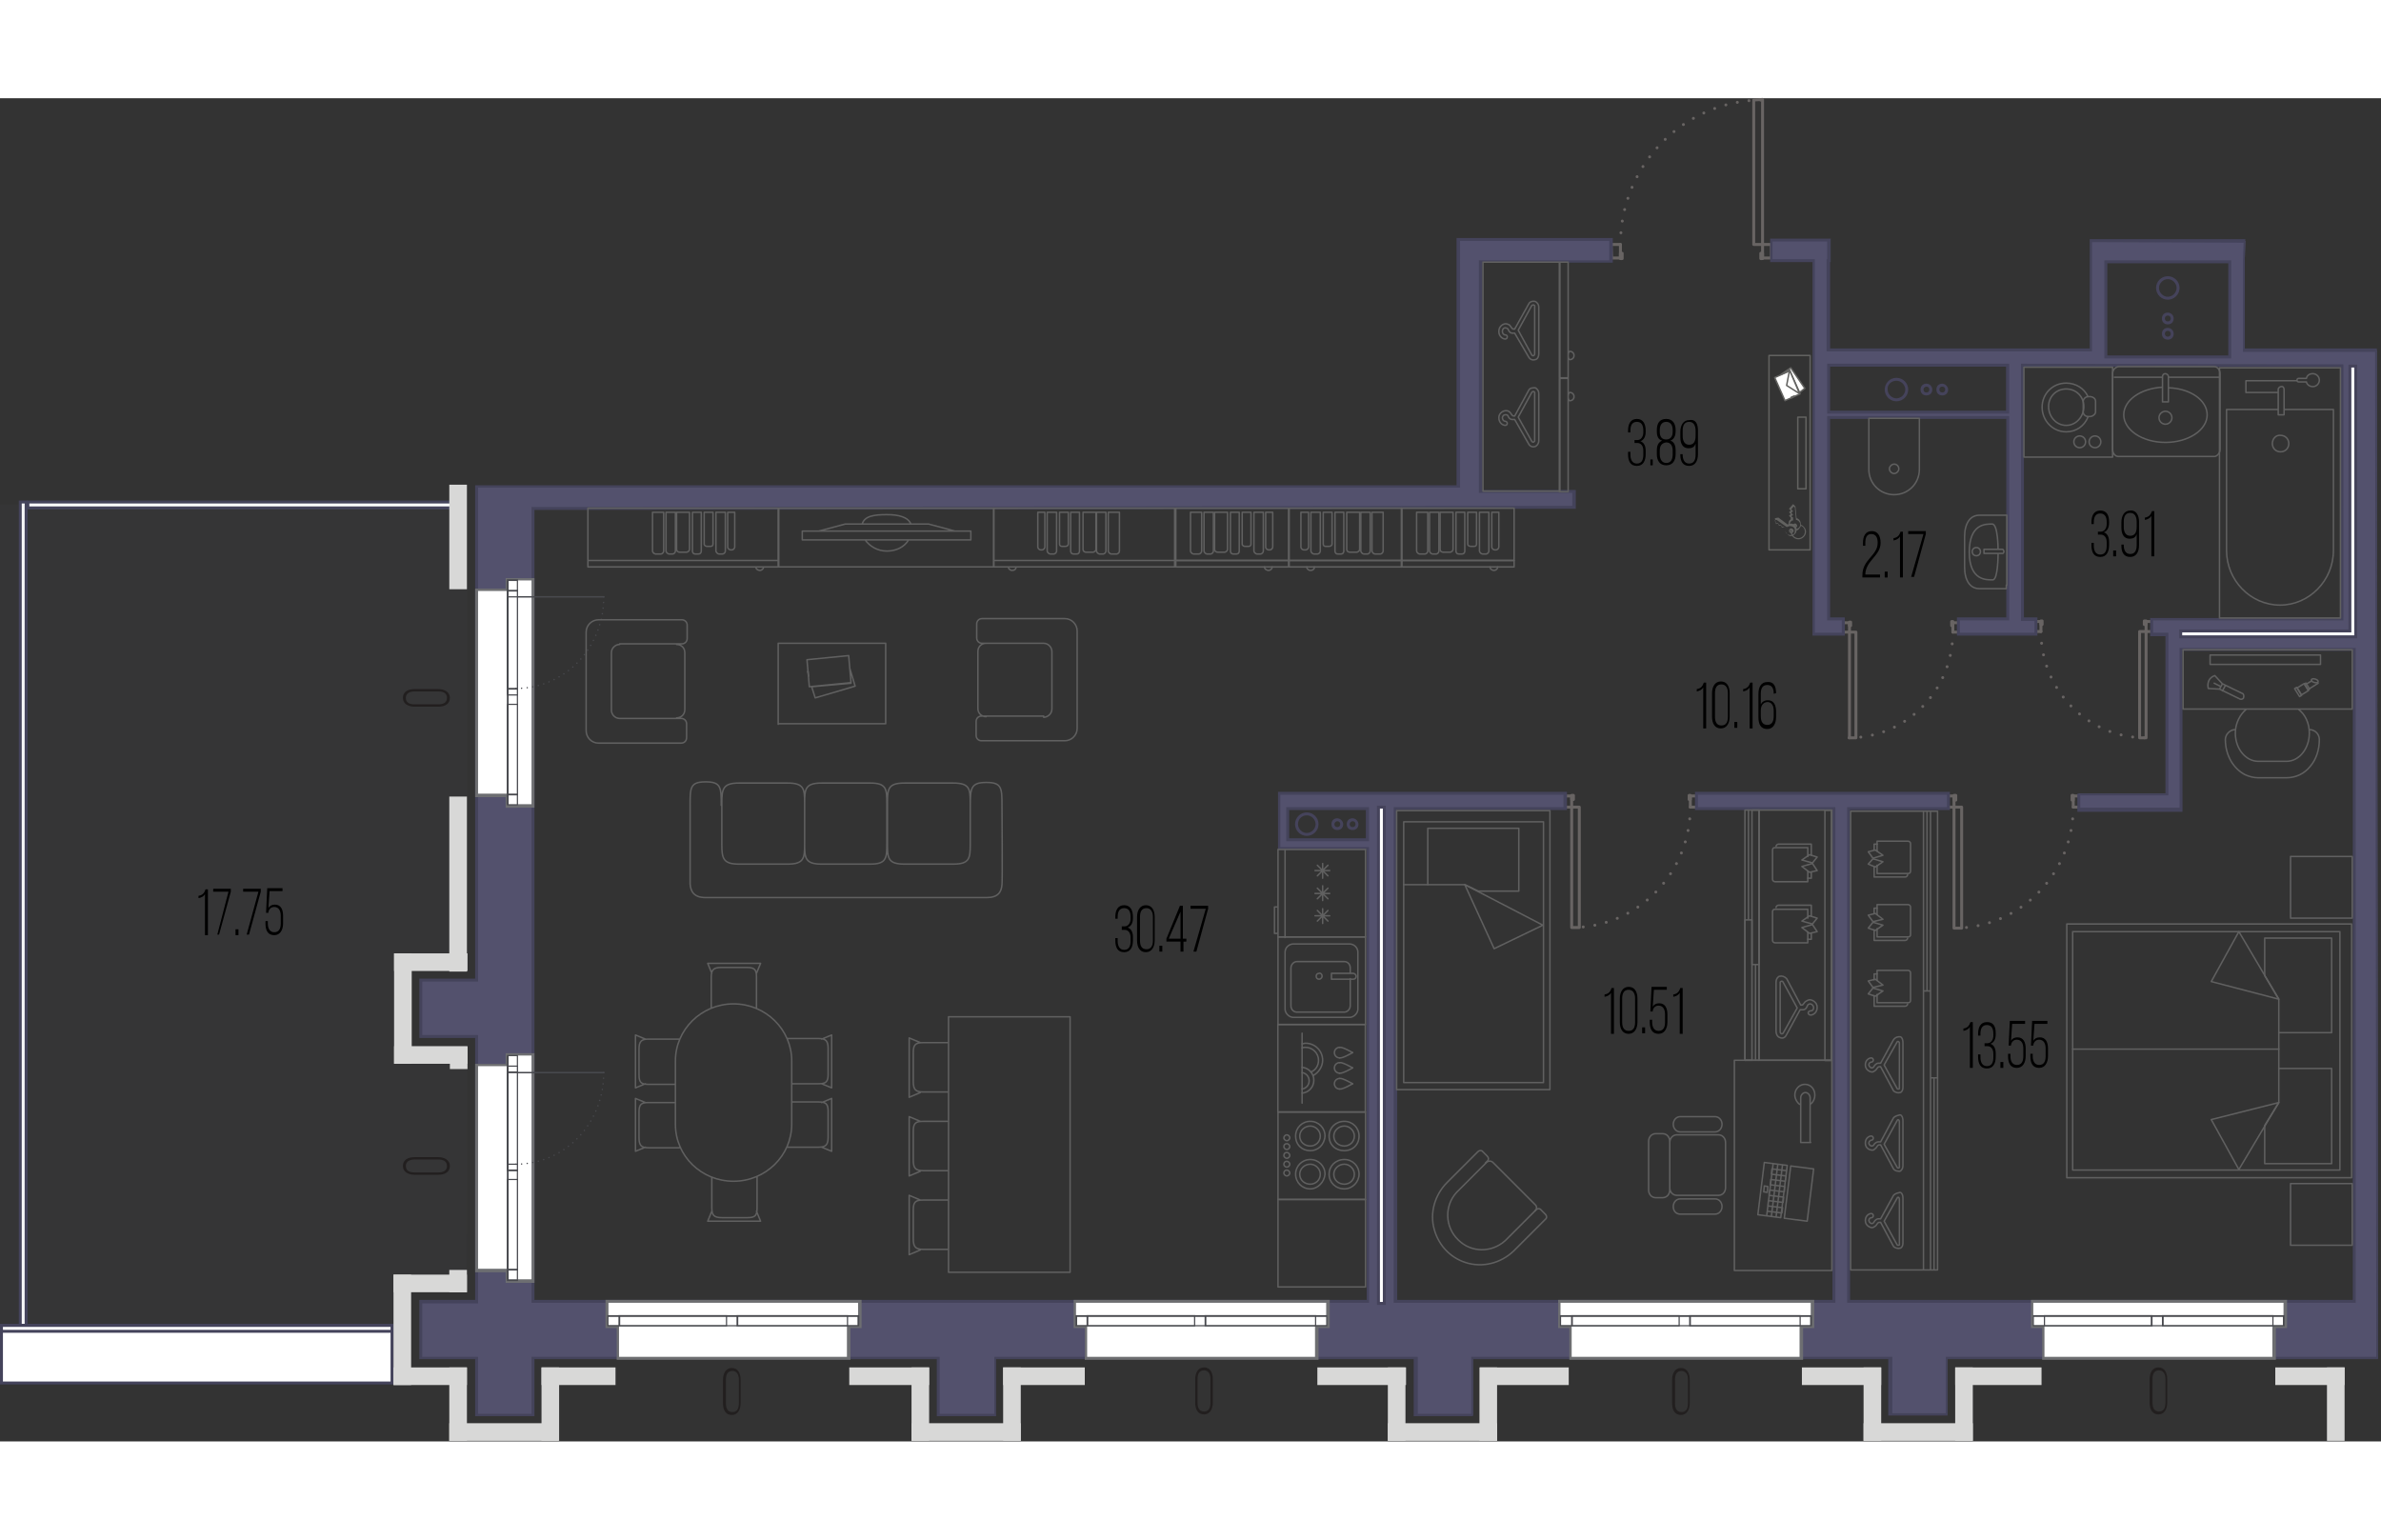<?xml version="1.0" encoding="utf-8"?>
<!-- Generator: Adobe Illustrator 27.3.1, SVG Export Plug-In . SVG Version: 6.00 Build 0)  -->
<svg version="1.1" id="Слой_1" xmlns="http://www.w3.org/2000/svg" xmlns:xlink="http://www.w3.org/1999/xlink" x="0px" y="0px"
	 viewBox="0 0 405.4 228.7" style="enable-background:new 0 0 405.4 228.7;" xml:space="preserve" width="883" height="571">
<rect x="0" y="0" width="405.4" height="228.7" fill="#333333" stroke="none"/>
<style type="text/css">
	.st0{fill:#45435B;}
	.st1{fill:none;stroke:#686463;stroke-width:0.5;stroke-linecap:round;stroke-linejoin:round;stroke-dasharray:0,2;}
	.st2{fill:none;stroke:#686463;stroke-width:0.5;stroke-linecap:round;stroke-linejoin:round;}
	.st3{fill:#53516D;}
	.st4{fill:#44435B;}
	.st5{fill:#FFFFFF;stroke:#45435B;stroke-width:0.5;stroke-miterlimit:10;}
	.st6{fill:#FFFFFF;}
	.st7{fill:#6D6E71;}
	.st8{fill:#48494E;}
	.st9{fill:none;stroke:#48494E;stroke-width:0.25;stroke-linejoin:round;stroke-miterlimit:10;}
	.st10{fill:none;stroke:#48494E;stroke-width:0.24;stroke-linecap:round;stroke-linejoin:round;stroke-dasharray:0,0.961;}
	.st11{opacity:5.000000e-02;fill:#53516D;}
	.st12{fill:#D8D8D7;}
	.st13{fill:#221F1F;}
	.st14{fill:none;stroke:#606060;stroke-width:0.25;stroke-linecap:round;stroke-linejoin:round;stroke-miterlimit:10;}
	.st15{fill:none;}
	.st16{fill:none;stroke:#606061;stroke-width:0.25;stroke-linecap:round;stroke-linejoin:round;stroke-miterlimit:10;}
	.st17{fill:none;stroke:#626260;stroke-width:0.25;stroke-linecap:round;stroke-linejoin:round;stroke-miterlimit:10;}
	.st18{fill:#FFFFFF;stroke:#626260;stroke-width:0.25;stroke-linecap:round;stroke-linejoin:round;stroke-miterlimit:10;}
	.st19{fill:#626260;}
</style>
<g>
	<g>
		<path class="st0" d="M232.6,121.1v5.1h-13.4v-5.1H232.6 M233.1,120.6h-14.4v6.1h14.4V120.6L233.1,120.6z"/>
	</g>
	<g>
		<g>
			<path class="st0" d="M222.5,122.1c0.8,0,1.5,0.7,1.5,1.5s-0.7,1.5-1.5,1.5c-0.8,0-1.5-0.7-1.5-1.5S221.6,122.1,222.5,122.1
				 M222.5,121.6c-1.1,0-2,0.9-2,2c0,1.1,0.9,2,2,2s2-0.9,2-2C224.5,122.5,223.6,121.6,222.5,121.6L222.5,121.6z"/>
		</g>
		<g>
			<path class="st0" d="M227.7,123.1c0.3,0,0.5,0.2,0.5,0.5c0,0.3-0.2,0.5-0.5,0.5c-0.3,0-0.5-0.2-0.5-0.5
				C227.2,123.4,227.4,123.1,227.7,123.1 M227.7,122.6c-0.6,0-1,0.4-1,1c0,0.6,0.4,1,1,1c0.6,0,1-0.4,1-1
				C228.7,123.1,228.2,122.6,227.7,122.6L227.7,122.6z"/>
		</g>
		<g>
			<path class="st0" d="M230.3,123.1c0.3,0,0.5,0.2,0.5,0.5c0,0.3-0.2,0.5-0.5,0.5c-0.3,0-0.5-0.2-0.5-0.5
				C229.8,123.4,230,123.1,230.3,123.1 M230.3,122.6c-0.6,0-1,0.4-1,1c0,0.6,0.4,1,1,1c0.6,0,1-0.4,1-1
				C231.3,123.1,230.8,122.6,230.3,122.6L230.3,122.6z"/>
		</g>
	</g>
</g>
<g>
	<g>
		<path class="st0" d="M341.6,45.6v8h-30.7v-8H341.6 M342.1,45.1h-31.7v9h31.7V45.1L342.1,45.1z"/>
	</g>
	<g>
		<g>
			<path class="st0" d="M322.9,48.1c0.8,0,1.5,0.7,1.5,1.5c0,0.8-0.7,1.5-1.5,1.5c-0.8,0-1.5-0.7-1.5-1.5
				C321.3,48.8,322,48.1,322.9,48.1 M322.9,47.6c-1.1,0-2,0.9-2,2c0,1.1,0.9,2,2,2s2-0.9,2-2C324.9,48.5,324,47.6,322.9,47.6
				L322.9,47.6z"/>
		</g>
		<g>
			<path class="st0" d="M328,49.1c0.3,0,0.5,0.2,0.5,0.5c0,0.3-0.2,0.5-0.5,0.5c-0.3,0-0.5-0.2-0.5-0.5
				C327.5,49.3,327.8,49.1,328,49.1 M328,48.6c-0.6,0-1,0.4-1,1c0,0.6,0.4,1,1,1c0.6,0,1-0.4,1-1C329,49.1,328.6,48.6,328,48.6
				L328,48.6z"/>
		</g>
		<g>
			<path class="st0" d="M330.7,49.1c0.3,0,0.5,0.2,0.5,0.5c0,0.3-0.2,0.5-0.5,0.5c-0.3,0-0.5-0.2-0.5-0.5
				C330.2,49.3,330.4,49.1,330.7,49.1 M330.7,48.6c-0.6,0-1,0.4-1,1c0,0.6,0.4,1,1,1c0.6,0,1-0.4,1-1
				C331.7,49.1,331.2,48.6,330.7,48.6L330.7,48.6z"/>
		</g>
	</g>
</g>
<g>
	<g>
		<path class="st0" d="M379.7,27.8V44h-21.2V27.8H379.7 M380.2,27.3H358v17.2h22.2V27.3L380.2,27.3z"/>
	</g>
	<g>
		<g>
			<path class="st0" d="M369.1,30.8c0.8,0,1.5,0.7,1.5,1.5c0,0.8-0.7,1.5-1.5,1.5s-1.5-0.7-1.5-1.5
				C367.6,31.5,368.3,30.8,369.1,30.8 M369.1,30.3c-1.1,0-2,0.9-2,2c0,1.1,0.9,2,2,2c1.1,0,2-0.9,2-2
				C371.1,31.2,370.2,30.3,369.1,30.3L369.1,30.3z"/>
		</g>
		<g>
			<path class="st0" d="M369.1,37c0.3,0,0.5,0.2,0.5,0.5c0,0.3-0.2,0.5-0.5,0.5c-0.3,0-0.5-0.2-0.5-0.5
				C368.6,37.2,368.8,37,369.1,37 M369.1,36.5c-0.6,0-1,0.4-1,1c0,0.6,0.4,1,1,1c0.6,0,1-0.4,1-1C370.1,36.9,369.6,36.5,369.1,36.5
				L369.1,36.5z"/>
		</g>
		<g>
			<path class="st0" d="M369.1,39.6c0.3,0,0.5,0.2,0.5,0.5c0,0.3-0.2,0.5-0.5,0.5c-0.3,0-0.5-0.2-0.5-0.5
				C368.6,39.8,368.8,39.6,369.1,39.6 M369.1,39.1c-0.6,0-1,0.4-1,1c0,0.6,0.4,1,1,1c0.6,0,1-0.4,1-1
				C370.1,39.5,369.6,39.1,369.1,39.1L369.1,39.1z"/>
		</g>
	</g>
</g>
<g>
	<path class="st1" d="M275.9,24.9c0-13.6,10.9-24.6,24.2-24.6"/>
	<polyline class="st2" points="300.1,27.2 301.6,27.2 301.6,24.9 300.1,24.9 300.1,27.2 	"/>
	<polyline class="st2" points="275.9,27.2 274.4,27.2 274.3,24.9 275.9,24.9 275.9,27.2 	"/>
	<polyline class="st2" points="300.1,27.3 299.8,27.3 299.8,26.4 300.1,26.4 300.1,27.3 	"/>
	<polyline class="st2" points="275.9,27.3 276.2,27.3 276.2,26.4 275.9,26.4 275.9,27.3 	"/>
	<polyline class="st2" points="300.1,24.9 298.6,24.9 298.6,0.3 300.1,0.2 300.1,24.9 	"/>
</g>
<g>
	<path class="st1" d="M332.5,90.9c0,9.9-7.9,18-17.7,18"/>
	<polyline class="st2" points="314.9,89.3 313.8,89.3 313.8,90.9 314.9,90.9 314.9,89.3 	"/>
	<polyline class="st2" points="332.5,89.3 333.6,89.3 333.7,90.9 332.5,90.9 332.5,89.3 	"/>
	<polyline class="st2" points="314.9,89.2 315.1,89.2 315.1,89.8 314.9,89.8 314.9,89.2 	"/>
	<polyline class="st2" points="332.5,89.1 332.3,89.1 332.3,89.8 332.5,89.8 332.5,89.1 	"/>
	<polyline class="st2" points="314.9,90.9 316,90.9 316,108.9 314.9,108.9 314.9,90.9 	"/>
</g>
<g>
	<path class="st1" d="M347.5,90.8c0,10,8,18.1,17.8,18.1"/>
	<polyline class="st2" points="365.4,89.1 366.5,89.1 366.5,90.8 365.4,90.8 365.4,89.1 	"/>
	<polyline class="st2" points="347.5,89.1 346.4,89.1 346.4,90.8 347.5,90.8 347.5,89.1 	"/>
	<polyline class="st2" points="365.4,89 365.1,89 365.1,89.6 365.4,89.6 365.4,89 	"/>
	<polyline class="st2" points="347.5,89 347.7,89 347.7,89.6 347.5,89.6 347.5,89 	"/>
	<polyline class="st2" points="365.4,90.8 364.3,90.8 364.3,108.9 365.4,108.9 365.4,90.8 	"/>
</g>
<g>
	<path class="st1" d="M353,120.7c0,11.4-9.1,20.6-20.3,20.6"/>
	<polyline class="st2" points="332.7,118.8 331.5,118.8 331.5,120.7 332.7,120.7 332.7,118.8 	"/>
	<polyline class="st2" points="353,118.8 354.3,118.8 354.3,120.7 353,120.7 353,118.8 	"/>
	<polyline class="st2" points="332.7,118.7 333,118.7 333,119.5 332.7,119.5 332.7,118.7 	"/>
	<polyline class="st2" points="353,118.7 352.8,118.7 352.8,119.5 353,119.5 353,118.7 	"/>
	<polyline class="st2" points="332.7,120.7 334,120.7 334,141.3 332.7,141.3 332.7,120.7 	"/>
</g>
<g>
	<path class="st1" d="M287.8,120.7c0,11.3-9,20.5-20.2,20.5"/>
	<polyline class="st2" points="267.6,118.8 266.4,118.8 266.4,120.7 267.6,120.7 267.6,118.8 	"/>
	<polyline class="st2" points="287.8,118.8 289.1,118.8 289.1,120.7 287.8,120.7 287.8,118.8 	"/>
	<polyline class="st2" points="267.6,118.7 267.9,118.7 267.9,119.4 267.6,119.4 267.6,118.7 	"/>
	<polyline class="st2" points="287.8,118.7 287.6,118.7 287.6,119.4 287.8,119.4 287.8,118.7 	"/>
	<polyline class="st2" points="267.6,120.7 268.9,120.7 268.9,141.2 267.6,141.2 267.6,120.7 	"/>
</g>
<g>
	<g>
		<path class="st3" d="M241,224.2v-9.7h-71.6v9.7h-9.6v-9.7h-69v9.7h-9.6v-9.7h-9.5v-9.6h9.5v-45.1l-9.5,0v-9.6l9.5,0v-84h167.3V24
			h25.9v3.8h-22.2V67h15.9v2.7L90.7,69.8v135h142.1v-77.1h-15.1v-9.3l0-0.1h48.8v2.6h-28.9v83.9h74.6v-83.9h-23.4v-2.6h42.9v2.6h-17
			v83.9h86.1v-111h-29.5v27.2h-17.4v-2.6h15V91.3h-2.6v-2.6h32.4V45.5l-54.4-0.1v43.3h2.3v2.6h-13.2v-2.6h8.4V54.4h-30.5v34.3h2.5
			v2.6h-5V27.7h-7.2v-3.5h9.8v3.5l-0.1,0.2v14.9H356l0-15.1l0-3.5l26.3,0.1l-0.1,3.3l0,15.3h22.5l0.2,171.6h-73.3v9.6h-9.6v-9.6
			h-71.2v9.7H241z M219.2,126.3h13.6v-5.3h-13.6V126.3z M311.3,53.4h30.5v-8h-30.5V53.4z M358.5,44h21.1V27.8h-21.1V44z"/>
	</g>
	<g>
		<path class="st4" d="M274,24.3v3.3h-21.7h-0.5V28v38.7v0.5h0.5h15.4v2.2L91,69.6l-0.5,0v0.5v134.5v0.5H91h141.6h0.5v-0.5V128v-0.5
			h-0.5h-13.1H218V126v-7.3h0v-0.1h48.2v2.1h-28.4h-0.5v0.5v83.4v0.5h0.5H312h0.5v-0.5v-83.4v-0.5H312h-22.9v-2.1h42.4v2.1H315h-0.5
			v0.5v83.4v0.5h0.5h85.6h0.5v-0.5V94.1v-0.5h-0.5h-29h-0.5v0.5l0,24.1v2.6h-16.9v-2.1h14.5h0.5v-0.5V91.5V91h-0.5h-2.1v-2.1h31.9
			h0.5v-0.5V45.8v-0.5l-0.5,0l-53.9-0.1l-0.5,0v0.5v42.8v0.5h0.5h1.8V91h-12.7v-2.1h7.9h0.5v-0.5V54.6v-0.5h-0.5h-30h-0.5v0.5v33.8
			v0.5h0.5h2V91H309v-2.6V27.9v-0.5h-0.5h-6.7v-3h9.3v3h-0.1v0.5v14.7v0.5h0.5h44.2h0.5l0-0.5l0-14.9l0-3.2l25.8,0.1l-0.1,3.1l0,15
			l0,0.5h0.5h18.2h3.8l0.2,171.1h-72.8h-0.5v0.5v9.1h-9.1v-9.1v-0.5h-0.5h-70.7h-0.5v0.5v9.2h-9.1v-9.2v-0.5h-0.5h-71.1h-0.5v0.5
			v9.2H160v-9.2v-0.5h-0.5H91h-0.5v0.5v9.2h-9.1v-9.2v-0.5h-0.5h-9v-9.1h9h0.5v-0.5V160v-0.5l-0.5,0l-9,0v-9.1l9,0l0.5,0v-0.5V66.3
			l9.6,0h157.1h0.5v-0.5V24.3h3.8H274 M358.3,44.3h0.5h20.6h0.5v-0.5v-1.1V28.1v-0.5h-0.5h-20.6h-0.5v0.5v15.7V44.3 M311.1,53.7h0.5
			h30h0.5v-0.5v-7.5v-0.5h-0.5h-30h-0.5v0.5v7.5V53.7 M219,126.5h0.5h13.1h0.5V126v-4.8v-0.5h-0.5h-13.1H219v0.5v4.8V126.5
			 M274.5,23.8h-22.2h-4.3v42.1H91v0H80.9v84l-9.5,0V160l9.5,0v44.6h-9.5v10.1h9.5v9.7H91v-9.7h68.5v9.7h10.1v-9.7h71.1v9.7h10.1
			v-9.7h70.7v9.6h10.1v-9.6h73.3l-0.2-172.1h-4.3h-18.2l0-15l0.1-3.6L355.8,24l0,3.7l0,14.9h-44.2V27.9h0.1v-4h-10.3v4h7.2v60.5v3
			v0.1h5.5v-3.1h-2.5V54.6h30v33.8h-8.4v3.1h13.7v-3.1h-2.3V45.7l53.9,0.1v42.7h-32.4v3.1h2.6v26.8h-15v3.1h17.9v-3.1h0V94.1h29
			v110.5H315v-83.4h17v-3.1h-43.4v3.1H312v83.4h-74.1v-83.4h28.9v-3.1h-49.2v0.1h0v7.8v2h2h13.1v76.6H91V70.1l177.3-0.2v-3.2h-15.9
			V28h22.2V23.8L274.5,23.8z M358.8,43.8V28.1h20.6v14.6v1.1H358.8L358.8,43.8z M311.6,53.2v-7.5h30v7.5H311.6L311.6,53.2z
			 M219.5,126v-4.8h13.1v4.8H219.5L219.5,126z"/>
	</g>
</g>
<rect x="234.7" y="120.7" class="st5" width="1" height="84.5"/>
<polygon class="st5" points="401.1,91.7 371.3,91.7 371.3,90.7 400.1,90.7 400.1,45.6 401.1,45.6 "/>
<g>
	<g>
		<g>
			<polygon class="st6" points="86.3,120.4 86.3,118.7 81.1,118.7 81.1,83.7 86.3,83.7 86.3,81.9 90.8,81.9 90.8,120.4 			"/>
			<path class="st7" d="M90.5,82.2v38h-3.9v-1.3v-0.5h-0.5h-4.7V83.9h4.7h0.5v-0.5v-1.3H90.5 M91,81.7h-4.9v1.8h-5.2v35.5h5.2v1.8
				H91V81.7L91,81.7z"/>
		</g>
		<g>
			<g>
				<rect x="86.5" y="82.1" class="st6" width="1.6" height="38.2"/>
				<path class="st8" d="M88,82.2v38h-1.4v-38H88 M88.2,81.9h-1.9v38.5h1.9V81.9L88.2,81.9z"/>
			</g>
			<g>
				<rect x="86.5" y="103.2" class="st6" width="1.6" height="15.3"/>
				<path class="st8" d="M88,103.3v15.1h-1.4v-15.1H88 M88.2,103.1h-1.9v15.6h1.9V103.1L88.2,103.1z"/>
			</g>
			<g>
				<rect x="86.5" y="83.9" class="st6" width="1.6" height="17.7"/>
				<path class="st8" d="M88,84v17.5h-1.4V84H88 M88.2,83.7h-1.9v18h1.9V83.7L88.2,83.7z"/>
			</g>
			<g>
				<rect x="86.5" y="84.9" class="st6" width="1.6" height="15.7"/>
				<path class="st8" d="M88,85v15.4h-1.4V85H88 M88.2,84.8h-1.9v15.9h1.9V84.8L88.2,84.8z"/>
			</g>
		</g>
	</g>
	<g>
		<line class="st9" x1="88.1" y1="84.9" x2="102.9" y2="84.9"/>
		<path class="st10" d="M102.8,84.9c0,8.7-6.6,15.6-15,15.6"/>
	</g>
</g>
<g>
	<g>
		<g>
			<polygon class="st6" points="86.3,201.4 86.3,199.6 81.1,199.6 81.1,164.6 86.3,164.6 86.3,162.9 90.8,162.9 90.8,201.4 			"/>
			<path class="st7" d="M90.5,163.1v38h-3.9v-1.3v-0.5h-0.5h-4.7v-34.5h4.7h0.5v-0.5v-1.3H90.5 M91,162.6h-4.9v1.8h-5.2v35.5h5.2
				v1.8H91V162.6L91,162.6z"/>
		</g>
		<g>
			<g>
				<rect x="86.5" y="163" class="st6" width="1.6" height="38.2"/>
				<path class="st8" d="M88,163.1v38h-1.4v-38H88 M88.2,162.9h-1.9v38.5h1.9V162.9L88.2,162.9z"/>
			</g>
			<g>
				<rect x="86.5" y="184.1" class="st6" width="1.6" height="15.3"/>
				<path class="st8" d="M88,184.2v15.1h-1.4v-15.1H88 M88.2,184h-1.9v15.6h1.9V184L88.2,184z"/>
			</g>
			<g>
				<rect x="86.5" y="164.8" class="st6" width="1.6" height="17.7"/>
				<path class="st8" d="M88,164.9v17.5h-1.4v-17.5H88 M88.2,164.7h-1.9v18h1.9V164.7L88.2,164.7z"/>
			</g>
			<g>
				<rect x="86.5" y="165.8" class="st6" width="1.6" height="15.7"/>
				<path class="st8" d="M88,166v15.4h-1.4V166H88 M88.2,165.7h-1.9v15.9h1.9V165.7L88.2,165.7z"/>
			</g>
		</g>
	</g>
	<g>
		<line class="st9" x1="88.1" y1="165.9" x2="102.9" y2="165.9"/>
		<path class="st10" d="M102.8,165.9c0,8.7-6.6,15.6-15,15.6"/>
	</g>
</g>
<g>
	<g>
		<polygon class="st6" points="105.2,214.5 105.2,209.1 103.3,209.1 103.3,204.8 146.3,204.8 146.3,209.1 144.5,209.1 144.5,214.5 
					"/>
		<g>
			<path class="st7" d="M146.1,205.1v3.8h-1.4h-0.5v0.5v4.9h-38.8v-4.9v-0.5H105h-1.4v-3.8L146.1,205.1 M146.6,204.6l-43.5,0v4.8
				h1.9v5.4h39.8v-5.4h1.9V204.6L146.6,204.6z"/>
		</g>
	</g>
	<g>
		<g>
			<g>
				<rect x="103.5" y="207.3" class="st6" width="42.7" height="1.6"/>
				<path class="st8" d="M146,207.5v1.4h-42.4v-1.4H146 M146.3,207.2h-42.9v1.9h42.9V207.2L146.3,207.2z"/>
			</g>
			<g>
				<rect x="125.6" y="207.3" class="st6" width="18.7" height="1.6"/>
				<path class="st8" d="M144.2,207.5v1.4h-18.5v-1.4H144.2 M144.4,207.2h-19v1.9h19V207.2L144.4,207.2z"/>
			</g>
			<g>
				<rect x="105.4" y="207.3" class="st6" width="18.3" height="1.6"/>
				<path class="st8" d="M123.6,207.5v1.4h-18v-1.4L123.6,207.5 M123.8,207.2l-18.5,0v1.9h18.5V207.2L123.8,207.2z"/>
			</g>
		</g>
	</g>
</g>
<g>
	<g>
		<polygon class="st6" points="184.9,214.5 184.9,209.1 183.1,209.1 183.1,204.8 226,204.8 226,209.1 224.2,209.1 224.2,214.5 		"/>
		<g>
			<path class="st7" d="M225.8,205.1v3.8h-1.4h-0.5v0.5v4.9h-38.8v-4.9v-0.5h-0.5h-1.4v-3.8L225.8,205.1 M226.3,204.6l-43.5,0v4.8
				h1.9v5.4h39.8v-5.4h1.9V204.6L226.3,204.6z"/>
		</g>
	</g>
	<g>
		<g>
			<g>
				<rect x="183.2" y="207.3" class="st6" width="42.7" height="1.6"/>
				<path class="st8" d="M225.8,207.5v1.4h-42.4v-1.4H225.8 M226,207.2h-42.9v1.9H226V207.2L226,207.2z"/>
			</g>
			<g>
				<rect x="205.3" y="207.3" class="st6" width="18.7" height="1.6"/>
				<path class="st8" d="M223.9,207.5v1.4h-18.5v-1.4H223.9 M224.1,207.2h-19v1.9h19V207.2L224.1,207.2z"/>
			</g>
			<g>
				<rect x="185.1" y="207.3" class="st6" width="18.3" height="1.6"/>
				<path class="st8" d="M203.3,207.5v1.4h-18v-1.4L203.3,207.5 M203.5,207.2l-18.5,0v1.9h18.5V207.2L203.5,207.2z"/>
			</g>
		</g>
	</g>
</g>
<g>
	<g>
		<polygon class="st6" points="267.4,214.5 267.4,209.1 265.5,209.1 265.5,204.8 308.5,204.8 308.5,209.1 306.7,209.1 306.7,214.5 
					"/>
		<g>
			<path class="st7" d="M308.3,205.1v3.8h-1.4h-0.5v0.5v4.9h-38.8v-4.9v-0.5h-0.5h-1.4v-3.8L308.3,205.1 M308.8,204.6l-43.5,0v4.8
				h1.9v5.4h39.8v-5.4h1.9V204.6L308.8,204.6z"/>
		</g>
	</g>
	<g>
		<g>
			<g>
				<rect x="265.7" y="207.3" class="st6" width="42.7" height="1.6"/>
				<path class="st8" d="M308.2,207.5v1.4h-42.4v-1.4H308.2 M308.5,207.2h-42.9v1.9h42.9V207.2L308.5,207.2z"/>
			</g>
			<g>
				<rect x="287.8" y="207.3" class="st6" width="18.7" height="1.6"/>
				<path class="st8" d="M306.4,207.5v1.4h-18.5v-1.4H306.4 M306.6,207.2h-19v1.9h19V207.2L306.6,207.2z"/>
			</g>
			<g>
				<rect x="267.6" y="207.3" class="st6" width="18.3" height="1.6"/>
				<path class="st8" d="M285.8,207.5v1.4h-18v-1.4L285.8,207.5 M286,207.2l-18.5,0v1.9H286V207.2L286,207.2z"/>
			</g>
		</g>
	</g>
</g>
<g>
	<g>
		<polygon class="st6" points="347.9,214.5 347.9,209.1 346,209.1 346,204.8 389,204.8 389,209.1 387.2,209.1 387.2,214.5 		"/>
		<g>
			<path class="st7" d="M388.8,205.1v3.8h-1.4h-0.5v0.5v4.9h-38.8v-4.9v-0.5h-0.5h-1.4v-3.8L388.8,205.1 M389.3,204.6l-43.5,0v4.8
				h1.9v5.4h39.8v-5.4h1.9V204.6L389.3,204.6z"/>
		</g>
	</g>
	<g>
		<g>
			<g>
				<rect x="346.2" y="207.3" class="st6" width="42.7" height="1.6"/>
				<path class="st8" d="M388.7,207.5v1.4h-42.4v-1.4H388.7 M389,207.2h-42.9v1.9H389V207.2L389,207.2z"/>
			</g>
			<g>
				<rect x="368.3" y="207.3" class="st6" width="18.7" height="1.6"/>
				<path class="st8" d="M386.9,207.5v1.4h-18.5v-1.4H386.9 M387.1,207.2h-19v1.9h19V207.2L387.1,207.2z"/>
			</g>
			<g>
				<rect x="348.1" y="207.3" class="st6" width="18.3" height="1.6"/>
				<path class="st8" d="M366.2,207.5v1.4h-18v-1.4L366.2,207.5 M366.5,207.2l-18.5,0v1.9h18.5V207.2L366.5,207.2z"/>
			</g>
		</g>
	</g>
</g>
<g>
	<g>
		<rect x="3.4" y="68.7" class="st6" width="1" height="140.2"/>
		<path class="st4" d="M4.2,69v139.7H3.7V69H4.2 M4.7,68.5H3.2v140.7h1.5V68.5L4.7,68.5z"/>
	</g>
	<g>
		<g>
			<rect x="0.2" y="208.9" class="st6" width="66.5" height="9.8"/>
			<path class="st4" d="M66.5,209.2l0,9.3l-66,0v-5.9v-3.4L66.5,209.2 M67,208.7l-67,0v3.9v6.4l67,0L67,208.7L67,208.7z"/>
		</g>
	</g>
	<g>
		<rect x="0.3" y="209" class="st6" width="66.5" height="1"/>
		<path class="st4" d="M66.5,209.2v0.5h-66v-0.5H66.5 M67,208.7H0v1.5h67V208.7L67,208.7z"/>
	</g>
	<polygon class="st11" points="67,200.3 79.5,200.3 79.6,164.5 67.1,164.4 67.1,145.6 79.6,145.6 79.6,69.2 0,69.2 0,208.6 
		67,208.7 	"/>
</g>
<g>
	<rect x="92.2" y="216.1" class="st12" width="3" height="12.5"/>
	<rect x="76.5" y="216.1" class="st12" width="3" height="12.5"/>
	<rect x="76.5" y="225.6" class="st12" width="18.6" height="3"/>
</g>
<rect x="67" y="216.1" class="st12" width="12.5" height="3"/>
<rect x="67" y="200.3" class="st12" width="12.5" height="3"/>
<rect x="67" y="200.3" class="st12" width="3" height="18.8"/>
<rect x="67.1" y="161.4" class="st12" width="12.5" height="3"/>
<rect x="67.1" y="145.6" class="st12" width="12.5" height="3"/>
<rect x="67.1" y="145.6" class="st12" width="3" height="18.8"/>
<rect x="76.5" y="199.5" class="st12" width="3" height="3.8"/>
<rect x="76.6" y="161.5" class="st12" width="3" height="3.8"/>
<rect x="76.5" y="118.9" class="st12" width="3" height="29.8"/>
<rect x="92.2" y="216.1" class="st12" width="12.6" height="3"/>
<g>
	<g>
		<rect x="170.8" y="216.1" class="st12" width="3" height="12.5"/>
		<rect x="155.2" y="216.1" class="st12" width="3" height="12.5"/>
		<rect x="155.2" y="225.6" class="st12" width="18.6" height="3"/>
	</g>
	<rect x="170.8" y="216.1" class="st12" width="13.9" height="3"/>
	<rect x="144.6" y="216.1" class="st12" width="13.6" height="3"/>
</g>
<g>
	<rect x="251.9" y="216.1" class="st12" width="3" height="12.5"/>
	<rect x="236.3" y="216.1" class="st12" width="3" height="12.5"/>
	<rect x="236.3" y="225.6" class="st12" width="18.6" height="3"/>
</g>
<rect x="252" y="216.1" class="st12" width="15.1" height="3"/>
<rect x="224.3" y="216.1" class="st12" width="15.1" height="3"/>
<g>
	<rect x="332.9" y="216.1" class="st12" width="3" height="12.5"/>
	<rect x="317.3" y="216.1" class="st12" width="3" height="12.5"/>
	<rect x="317.3" y="225.6" class="st12" width="18.6" height="3"/>
</g>
<rect x="332.9" y="216.1" class="st12" width="14.7" height="3"/>
<rect x="306.8" y="216.1" class="st12" width="13.5" height="3"/>
<g>
	<rect x="396.2" y="216.1" class="st12" width="3" height="12.5"/>
</g>
<rect x="387.4" y="216.1" class="st12" width="11.8" height="3"/>
<g>
	<rect x="4.8" y="68.7" class="st6" width="74.1" height="1"/>
	<path class="st4" d="M78.6,69v0.5H5V69H78.6 M79.1,68.5H4.5V70h74.6V68.5L79.1,68.5z"/>
</g>
<rect x="76.5" y="65.8" class="st12" width="3" height="17.8"/>
<g>
	<path class="st13" d="M70.6,183.3c-1.1,0-2-0.5-2-1.5s0.8-1.5,2-1.5h4c1.1,0,2,0.5,2,1.5s-0.8,1.5-2,1.5H70.6z M74.6,182.9
		c0.9,0,1.5-0.3,1.5-1.1s-0.6-1.1-1.5-1.1h-4c-0.8,0-1.5,0.3-1.5,1.1s0.6,1.1,1.5,1.1H74.6z"/>
</g>
<g>
	<path class="st13" d="M70.6,103.6c-1.1,0-2-0.5-2-1.5s0.8-1.5,2-1.5h4c1.1,0,2,0.5,2,1.5s-0.8,1.5-2,1.5H70.6z M74.6,103.2
		c0.9,0,1.5-0.3,1.5-1.1s-0.6-1.1-1.5-1.1h-4c-0.8,0-1.5,0.3-1.5,1.1s0.6,1.1,1.5,1.1H74.6z"/>
</g>
<g>
	<path class="st13" d="M366,218.1c0-1.1,0.5-2,1.5-2s1.5,0.8,1.5,2v4c0,1.1-0.5,2-1.5,2s-1.5-0.8-1.5-2V218.1z M366.5,222.1
		c0,0.9,0.3,1.5,1.1,1.5s1.1-0.6,1.1-1.5v-4c0-0.8-0.3-1.5-1.1-1.5s-1.1,0.6-1.1,1.5V222.1z"/>
</g>
<g>
	<path class="st13" d="M284.7,218.2c0-1.1,0.5-2,1.5-2s1.5,0.8,1.5,2v4c0,1.1-0.5,2-1.5,2s-1.5-0.8-1.5-2V218.2z M285.2,222.2
		c0,0.9,0.3,1.5,1.1,1.5s1.1-0.6,1.1-1.5v-4c0-0.8-0.3-1.5-1.1-1.5s-1.1,0.6-1.1,1.5V222.2z"/>
</g>
<g>
	<path class="st13" d="M203.5,218.1c0-1.1,0.5-2,1.5-2s1.5,0.8,1.5,2v4c0,1.1-0.5,2-1.5,2s-1.5-0.8-1.5-2V218.1z M203.9,222.1
		c0,0.9,0.3,1.5,1.1,1.5s1.1-0.6,1.1-1.5v-4c0-0.8-0.3-1.5-1.1-1.5s-1.1,0.6-1.1,1.5V222.1z"/>
</g>
<g>
	<path class="st13" d="M123.1,218.2c0-1.1,0.5-2,1.5-2s1.5,0.8,1.5,2v4c0,1.1-0.5,2-1.5,2s-1.5-0.8-1.5-2V218.2z M123.6,222.2
		c0,0.9,0.3,1.5,1.1,1.5s1.1-0.6,1.1-1.5v-4c0-0.8-0.3-1.5-1.1-1.5s-1.1,0.6-1.1,1.5V222.2z"/>
</g>
<path class="st14" d="M323.3,63.1c0,0.4-0.4,0.8-0.8,0.8c-0.4,0-0.8-0.4-0.8-0.8c0-0.4,0.4-0.8,0.8-0.8
	C323,62.3,323.3,62.7,323.3,63.1L323.3,63.1z M318.2,54.5v8.7c0,2.4,1.9,4.3,4.3,4.3c2.4,0,4.3-1.9,4.3-4.3v-8.7H318.2z"/>
<path class="st14" d="M337.2,77.2c0,0.4-0.3,0.7-0.7,0.7c-0.4,0-0.7-0.3-0.7-0.7c0-0.4,0.3-0.7,0.7-0.7
	C336.9,76.5,337.2,76.8,337.2,77.2z M337.8,77.5h3.2c0.1,0,0.2-0.2,0.2-0.3c0-0.2-0.2-0.4-0.2-0.4h-3.2l0,0V77.5z M340.2,76.8
	c0,0,0-4.3-1-4.3c-1.1,0-3.9-0.1-3.9,4.8c0,4.9,3,4.7,4,4.7c0.9,0,0.9-4.3,0.9-4.3 M341.7,82.9V71.5V71h-0.8h-3.3H337
	c-1.5,0-2.5,1.3-2.5,3.7v5.1c0,2.4,1,3.7,2.5,3.7h0.5h3.3h0.8V82.9z"/>
<g>
	<g>
		<rect x="344.6" y="45.8" class="st15" width="15.1" height="15.3"/>
		<rect x="344.6" y="45.8" class="st14" width="15.1" height="15.3"/>
		<path class="st15" d="M356.8,51.6c0-0.5-0.5-0.8-1-0.8h-0.2c-0.5,0-0.9,0.4-0.9,0.8v1.8c0,0.5,0.4,0.8,0.9,0.8h0.2
			c0.5,0,1-0.4,1-0.8V51.6z"/>
		<path class="st14" d="M356.8,51.6c0-0.5-0.5-0.8-1-0.8h-0.2c-0.5,0-0.9,0.4-0.9,0.8v1.8c0,0.5,0.4,0.8,0.9,0.8h0.2
			c0.5,0,1-0.4,1-0.8V51.6z"/>
		<path class="st15" d="M355.5,50.8c-0.6-1.4-2.1-2.4-3.7-2.4c-2.3,0-4.1,1.8-4.1,4.1c0,2.3,1.8,4.2,4.1,4.2c1.7,0,3.1-1.1,3.8-2.6
			 M351.8,48.5c-2.3,0-4.1,1.8-4.1,4.1c0,2.3,1.8,4.2,4.1,4.2"/>
		<path class="st14" d="M355.5,50.8c-0.6-1.4-2.1-2.3-3.7-2.3c-2.3,0-4.1,1.8-4.1,4.1c0,2.3,1.8,4.2,4.1,4.2c1.7,0,3.1-1,3.7-2.5
			 M355.5,50.8 M351.8,48.5c-2.3,0-4.1,1.8-4.1,4.1c0,2.3,1.8,4.2,4.1,4.2"/>
		<path class="st15" d="M354.8,52.5c0-1.7-1.3-3-3-3c-1.7,0-3,1.3-3,3c0,1.7,1.3,3.2,3,3.2C353.5,55.7,354.8,54.2,354.8,52.5"/>
		<path class="st14" d="M354.8,52.5c0-1.7-1.3-3-3-3c-1.7,0-3,1.3-3,3c0,1.7,1.3,3.2,3,3.2C353.5,55.7,354.8,54.2,354.8,52.5z"/>
		<path class="st15" d="M357.8,58.5c0,0.6-0.4,1-1,1c-0.6,0-1-0.4-1-1c0-0.6,0.4-1,1-1C357.3,57.5,357.8,58,357.8,58.5"/>
		<circle class="st14" cx="356.7" cy="58.5" r="1"/>
		<path class="st15" d="M355.1,58.5c0,0.6-0.4,1-1,1c-0.6,0-1-0.4-1-1c0-0.6,0.4-1,1-1C354.7,57.5,355.1,58,355.1,58.5"/>
		<circle class="st14" cx="354.1" cy="58.5" r="1"/>
	</g>
</g>
<path class="st14" d="M369.8,54.4c0,0.6-0.5,1.1-1.1,1.1c-0.6,0-1.1-0.5-1.1-1.1s0.5-1.1,1.1-1.1C369.3,53.3,369.8,53.8,369.8,54.4z
	 M368.2,48.2v3.5l0,0h1v-4.3c0-0.3-0.3-0.5-0.5-0.5c-0.4,0-0.5,0.3-0.5,0.5V48.2 M359.7,46.9v12.9c0,0.6,0.4,1.2,1,1.2h16.3
	c0.5,0,1-0.6,1-1.2V46.9c0-0.6-0.4-1.2-1-1.2h-0.8H376h-15.3C360.1,45.8,359.7,46.3,359.7,46.9z M360,47.5h8.2 M369.2,47.5h8.7
	 M368.2,49.2c-3.7,0.2-6.6,2.2-6.6,4.7c0,2.6,3.2,4.7,7.1,4.7s7.1-2.1,7.1-4.7c0-2.5-2.9-4.5-6.6-4.6"/>
<path class="st14" d="M388.9,53h8.4v24c0,5.1-4.1,9.3-9.1,9.3c-5,0-9.1-4.2-9.1-9.3V53h8.8 M388.9,49.6v4.2v0.1h-1v-0.1v-4.2
	c0-0.3,0.3-0.5,0.5-0.5C388.7,49,388.9,49.3,388.9,49.6z M387.9,50.1h-5.5v-2h8.6 M386.9,58.8c0,0.8,0.6,1.4,1.4,1.4
	c0.8,0,1.4-0.6,1.4-1.4s-0.6-1.4-1.4-1.4C387.5,57.3,386.9,58,386.9,58.8z M398.5,88.5V45.9h-20.6v42.6H398.5z M392.7,47.7h-1.3
	c-0.2,0-0.3,0.1-0.3,0.3s0.1,0.3,0.3,0.3h1.3c0.1,0.5,0.6,0.8,1.1,0.8c0.6,0,1.1-0.5,1.1-1.1c0-0.6-0.5-1.1-1.1-1.1
	C393.2,46.9,392.8,47.2,392.7,47.7z"/>
<g>
	<rect x="351.9" y="140.6" class="st14" width="48.5" height="43.2"/>
	<rect x="352.9" y="141.9" class="st14" width="45.5" height="40.6"/>
	<line class="st14" x1="388" y1="161.9" x2="352.9" y2="161.9"/>
	<polygon class="st14" points="388,159.1 397,159.1 397,143 385.6,143 385.6,149.4 388,153.4 	"/>
	<polygon class="st14" points="388,165.2 397,165.2 397,181.4 385.6,181.4 385.6,174.9 388,171 	"/>
	<line class="st14" x1="388" y1="159.1" x2="388" y2="165.2"/>
	<polygon class="st14" points="388,171 376.5,173.9 381.2,182.4 	"/>
	<polygon class="st14" points="388,153.4 376.5,150.4 381.2,141.9 	"/>
	<rect x="390" y="184.8" class="st16" width="10.5" height="10.5"/>
	<rect x="390" y="129.1" class="st16" width="10.5" height="10.5"/>
</g>
<g>
	<rect x="237.8" y="121.3" class="st14" width="26.1" height="47.5"/>
	<rect x="239" y="123.2" class="st14" width="23.8" height="44.4"/>
	<polygon class="st14" points="258.6,124.3 258.6,135 251.7,135 249.4,133.9 243.1,133.9 243.1,124.3 	"/>
	<polygon class="st14" points="262.7,140.8 249.4,133.9 254.4,144.8 	"/>
	<line class="st14" x1="243.1" y1="133.9" x2="239" y2="133.9"/>
</g>
<g>
	<path class="st14" d="M371.7,104V93.9h28.8V104H371.7z M393.2,107.5c0.9,0,1.7,0.7,1.7,1.7c0,1.7-0.5,3.3-1.5,4.5
		c-1,1.3-2.5,2-4.1,2l-4.8,0c-0.8,0-1.5-0.2-2.2-0.5c-2-1-3.4-3.3-3.4-6c0-0.9,0.8-1.7,1.7-1.7 M382.5,104c-1.1,0.9-1.9,2.4-1.9,4.1
		c0,2.7,1.8,4.8,3.9,4.8l4.8,0c2.2,0,3.9-2.2,3.9-4.8c0-1.7-0.7-3.2-1.9-4.1 M395.1,94.8h-18.8v1.6h18.8V94.8z"/>
	<g>
		<path class="st14" d="M382,102l0,0.1c-0.1,0.2-0.4,0.3-0.6,0.2l-3.5-1.7l0.5-0.9l3.5,1.7C382,101.5,382.1,101.8,382,102z"/>
		<path class="st14" d="M377.8,100.6l-1.8-0.1c0,0-0.5-1.6,1.1-2.2l1.2,1.3"/>
		<line class="st14" x1="378" y1="100.1" x2="377" y2="99.6"/>
		<line class="st14" x1="378.4" y1="100.9" x2="378.9" y2="100"/>
	</g>
	<g>
		
			<rect x="391.3" y="100" transform="matrix(0.528 0.849 -0.849 0.528 270.609 -285.351)" class="st14" width="1.4" height="1.4"/>
		
			<rect x="390.4" y="101" transform="matrix(0.528 0.849 -0.849 0.528 270.652 -284.466)" class="st14" width="1.6" height="0.4"/>
		
			<rect x="392.1" y="100.1" transform="matrix(0.528 0.849 -0.849 0.528 270.569 -286.171)" class="st14" width="1.2" height="0.3"/>
		<g>
			<line class="st14" x1="392.6" y1="99.8" x2="393.6" y2="99.2"/>
			<line class="st14" x1="393.1" y1="100.6" x2="394.7" y2="99.6"/>
			
				<ellipse transform="matrix(0.274 -0.962 0.962 0.274 190.583 451.196)" class="st14" cx="394.2" cy="99.3" rx="0.3" ry="0.6"/>
		</g>
	</g>
</g>
<path class="st14" d="M295.3,199.6v-35.8h16.6v35.8H295.3z M284.3,177.6c0-0.7-0.5-1.3-1.2-1.3h-1.2c-0.7,0-1.2,0.6-1.2,1.3v8.3
	c0,0.7,0.5,1.3,1.2,1.3h1.2c0.7,0,1.2-0.6,1.2-1.3V177.6z M292,176c0.7,0,1.2-0.6,1.2-1.3c0-0.7-0.5-1.3-1.2-1.3h-5.9
	c-0.7,0-1.2,0.6-1.2,1.3c0,0.7,0.5,1.3,1.2,1.3H292z M286.1,190h5.9c0.7,0,1.2-0.6,1.2-1.3c0-0.7-0.5-1.3-1.2-1.3h-5.9
	c-0.7,0-1.2,0.6-1.2,1.3C284.9,189.5,285.4,190,286.1,190z M284.3,185.5c0,0.7,0.5,1.3,1.2,1.3h7.1c0.7,0,1.2-0.6,1.2-1.3v-7.7
	c0-0.7-0.5-1.3-1.2-1.3h-7.1c-0.7,0-1.2,0.6-1.2,1.3V185.5z M308.3,177.8h-1.7v-7.6c0-0.5,0.4-0.9,0.8-0.9c0.4,0,0.8,0.4,0.8,0.9
	V177.8v-6.5c0.5-0.3,0.8-0.9,0.8-1.6c0-1-0.7-1.8-1.7-1.8c-0.9,0-1.7,0.8-1.7,1.8c0,0.6,0.3,1.2,0.8,1.6 M300.3,186.2l0.6,0.1l0.1-1
	l-0.6-0.1L300.3,186.2z M303.8,190.7l1.1-8.9l3.9,0.5l-1.1,8.9L303.8,190.7z M300.8,190.3l1.1-8.9l0.8,0.1l-1.1,8.9l0.8,0.1l1.1-8.9
	l0.8,0.1l-1.1,8.9l-3.9-0.5l1.1-8.9l3.9,0.5l-0.1,0.9l-2.5-0.3l-0.1,0.9l2.5,0.3l-0.1,0.9l-2.5-0.3l-0.1,0.9l2.5,0.3l-0.1,0.9
	l-2.5-0.3l-0.1,0.9l2.5,0.3l-0.1,0.9l-2.5-0.3l-0.1,0.9l2.5,0.3l-0.1,0.9l-2.5-0.3"/>
<g>
	<path class="st14" d="M261.4,189.4l0.1-0.1c0.3-0.3,0.7-0.3,0.9,0l0.7,0.7c0.3,0.3,0.3,0.7,0,0.9l-5.3,5.3l0.2-0.2
		c-2,2.1-5,3.1-7.9,2.4c-2.9-0.7-5.1-2.9-5.9-5.8c-0.8-2.8,0.1-5.9,2.2-8l-0.1,0.1l5.3-5.3c0.3-0.3,0.7-0.3,0.9,0l0.7,0.7
		c0.3,0.3,0.3,0.7,0,0.9l-0.3,0.3"/>
	<path class="st14" d="M261.4,189.4l-0.1,0.1l-5,5L261.4,189.4c0.3-0.3,0.3-0.7,0-1l-7.2-7.2c-0.3-0.3-0.8-0.3-1.1,0l-5.1,5.1
		c-2.1,2.3-2,5.9,0.3,8.1c2.2,2.2,5.7,2.2,8,0.1"/>
</g>
<g>
	<g>
		<polygon class="st14" points="308.1,128.8 306.8,129.7 308.6,130.2 309.4,129.2 		"/>
		<polygon class="st14" points="308.1,131.8 306.8,130.8 308.6,130.3 309.4,131.5 		"/>
		<path class="st14" d="M302.4,127.4c0-0.2,0.2-0.4,0.4-0.4h5.6v1.9"/>
		<polyline class="st14" points="308.4,131.8 308.4,132.8 307.8,132.8 		"/>
		<path class="st14" d="M307.8,131.6v1.8h-5.6c-0.2,0-0.4-0.2-0.4-0.4V128c0-0.3,0.2-0.4,0.4-0.4h5.6v1.5"/>
	</g>
	<g>
		<polygon class="st14" points="308.1,139.2 306.8,140.1 308.6,140.6 309.4,139.6 		"/>
		<polygon class="st14" points="308.1,142.2 306.8,141.2 308.6,140.7 309.4,141.9 		"/>
		<path class="st14" d="M302.4,137.8c0-0.2,0.2-0.4,0.4-0.4h5.6v1.9"/>
		<polyline class="st14" points="308.4,142.2 308.4,143.2 307.8,143.2 		"/>
		<path class="st14" d="M307.8,142v1.8h-5.6c-0.2,0-0.4-0.2-0.4-0.4v-4.9c0-0.3,0.2-0.4,0.4-0.4h5.6v1.5"/>
	</g>
	<g>
		<path class="st14" d="M303.1,158.9v-8.3c-0.1-0.2,0.4-0.4,0.5-0.1l2.4,4.4l-2.4,4.3C303.4,159.4,303.1,159.3,303.1,158.9z"/>
		<path class="st14" d="M304.1,159.6l2.4-4.4h0.5c0.5,0,0.7-0.6,0.7-0.6c0.1-0.4,0.5-0.4,0.5-0.4c0.4,0,0.6,0.5,0.6,0.6
			c0,0.4-0.2,0.6-0.6,0.6c-0.5,0.1-0.4,0.7,0.1,0.7c0.4,0,1.1-0.4,1.1-1.3c0-1-1-1.3-1.2-1.3c-0.2,0-0.5,0.1-0.6,0.2
			c-0.5,0.2-0.5,0.7-0.8,0.7h-0.2l-2.4-4.5c-0.4-0.4-0.8-0.5-1.2-0.4c-0.2,0-0.6,0.4-0.6,1v8.3c0,0.7,0.4,1.1,0.6,1.1
			C303.3,160.1,303.8,160.1,304.1,159.6z"/>
	</g>
	<g>
		<rect x="297.1" y="121.2" class="st14" width="2.4" height="42.6"/>
		<rect x="299.5" y="121.2" class="st14" width="12.4" height="42.6"/>
		<path class="st14" d="M298.9,147.5v16.3V147.5z"/>
		<path class="st14" d="M297.7,121.2v18.6V121.2z"/>
		<rect x="297.1" y="139.9" class="st14" width="1.2" height="23.9"/>
		<rect x="298.3" y="121.2" class="st14" width="1.2" height="26.3"/>
		
			<rect x="290" y="142" transform="matrix(2.024334e-10 1 -1 2.024334e-10 453.819 -168.765)" class="st14" width="42.6" height="1.1"/>
	</g>
</g>
<g>
	<path class="st14" d="M139.4,73.7l4.5-1.2h14.2l4.5,1.2H139.4z M136.6,73.7h28.7v1.5h-28.7V73.7z M154.7,75.2
		c-0.7,1.2-2.1,1.9-3.7,1.9c-1.6,0-2.9-0.8-3.7-1.9 M146.8,72.5c0.4-1.4,2.1-1.6,4.2-1.6c2,0,3.6,0.4,4.1,1.6 M132.6,69.8h36.6v10
		h-36.6V69.8z"/>
	<path class="st14" d="M190.6,70.5v6.6c0,0.2-0.2,0.5-0.5,0.5h-0.9c-0.2,0-0.5-0.3-0.5-0.5v-6.6H190.6z M188.3,70.5v6.6
		c0,0.2-0.2,0.5-0.5,0.5h-0.6c-0.2,0-0.5-0.3-0.5-0.5v-6.6H188.3z M186.6,70.5v6.3c0,0.2-0.2,0.5-0.6,0.5h-1c-0.4,0-0.6-0.2-0.6-0.5
		v-6.3H186.6z M183.8,70.5v6.6c0,0.2-0.1,0.5-0.5,0.5h-0.5c-0.4,0-0.5-0.3-0.5-0.5v-6.6H183.8z M181.9,70.5v5.4
		c0,0.2-0.2,0.4-0.5,0.4h-0.6c-0.2,0-0.4-0.1-0.4-0.4v-5.4H181.9z M179.9,70.5v6.6c0,0.2-0.2,0.5-0.5,0.5h-0.6
		c-0.2,0-0.5-0.3-0.5-0.5v-6.6H179.9z M177.9,70.5v5.9c0,0.2-0.2,0.5-0.5,0.5h-0.2c-0.2,0-0.5-0.2-0.5-0.5v-5.9H177.9z M200,79.8
		h-30.8v-1.1H200V79.8z M200,78.7h-30.8v-8.9H200V78.7z M171.7,79.8c0,0.4,0.4,0.6,0.6,0.6c0.4,0,0.7-0.2,0.7-0.6"/>
	<path class="st14" d="M113,70.5v6.6c0,0.2-0.2,0.5-0.5,0.5h-0.9c-0.2,0-0.5-0.3-0.5-0.5v-6.6H113z M115,70.5v6.6
		c0,0.2-0.2,0.5-0.5,0.5h-0.6c-0.2,0-0.5-0.3-0.5-0.5v-6.6H115z M117.4,70.5v6.3c0,0.2-0.2,0.5-0.6,0.5h-1c-0.4,0-0.6-0.2-0.6-0.5
		v-6.3H117.4z M119.4,70.5v6.6c0,0.2-0.1,0.5-0.5,0.5h-0.5c-0.4,0-0.5-0.3-0.5-0.5v-6.6H119.4z M121.4,70.5v5.4
		c0,0.2-0.1,0.4-0.4,0.4h-0.6c-0.2,0-0.5-0.1-0.5-0.4v-5.4H121.4z M123.5,70.5v6.6c0,0.2-0.2,0.5-0.5,0.5h-0.6
		c-0.2,0-0.5-0.3-0.5-0.5v-6.6H123.5z M125.1,70.5v5.9c0,0.2-0.2,0.5-0.5,0.5h-0.2c-0.2,0-0.5-0.2-0.5-0.5v-5.9H125.1z M100.1,78.7
		h32.4v1.1h-32.4V78.7z M100.1,69.8h32.4v8.9h-32.4V69.8z M128.7,79.8c0,0.4,0.4,0.6,0.7,0.6c0.2,0,0.6-0.2,0.6-0.6"/>
</g>
<g>
	<rect x="217.6" y="187.5" class="st14" width="14.9" height="14.9"/>
</g>
<g>
	<path class="st14" d="M226.7,149h0.1h3.6c0.2,0,0.5,0.2,0.5,0.5c0,0.3-0.2,0.5-0.5,0.5h-3.6h-0.1V149z"/>
	<path class="st14" d="M231.2,145.4v9.7c0,0.7-0.7,1.4-1.4,1.4h-9.6c-0.7,0-1.4-0.7-1.4-1.4v-9.7c0-0.8,0.7-1.4,1.4-1.4h9.6
		C230.5,144,231.2,144.6,231.2,145.4z"/>
	<path class="st14" d="M229.9,149.9v4.6c0,0.6-0.5,1.1-1,1.1h-8.1c-0.5,0-1-0.4-1-1.1v-6.4c0-0.6,0.5-1.1,1-1.1h8.1
		c0.5,0,1,0.4,1,1.1v0.8"/>
	<path class="st14" d="M225.1,149.5c0,0.3-0.3,0.5-0.5,0.5c-0.3,0-0.5-0.2-0.5-0.5c0-0.3,0.2-0.5,0.5-0.5
		C224.8,148.9,225.1,149.1,225.1,149.5z"/>
	<rect x="217.6" y="142.8" class="st14" width="14.9" height="14.9"/>
</g>
<path class="st14" d="M226.4,131.5h-2.5 M225.2,132.8v-2.5 M224.3,132.4l1.8-1.8 M224.3,130.6l1.8,1.8 M226.4,135.4h-2.5
	 M225.2,136.6v-2.5 M226.1,134.5l-1.8,1.8 M224.3,134.5l1.8,1.8 M226.4,139.2h-2.5 M225.2,140.5V138 M224.3,140.1l1.8-1.8
	 M224.3,138.3l1.8,1.8 M218.8,128v14.9V128z M232.5,127.9v14.9h-14.9v-14.9H232.5z M217.6,142.2H217v-4.5h0.6"/>
<g>
	<path class="st14" d="M219.1,183.5c-0.2,0-0.5-0.2-0.5-0.5s0.2-0.5,0.5-0.5c0.2,0,0.5,0.2,0.5,0.5S219.3,183.5,219.1,183.5z
		 M219.1,182c-0.2,0-0.5-0.2-0.5-0.5s0.2-0.5,0.5-0.5c0.2,0,0.5,0.2,0.5,0.5S219.3,182,219.1,182z M219.1,180.5
		c-0.2,0-0.5-0.2-0.5-0.5s0.2-0.5,0.5-0.5c0.2,0,0.5,0.2,0.5,0.5S219.3,180.5,219.1,180.5z M219.1,179c-0.2,0-0.5-0.2-0.5-0.5
		s0.2-0.5,0.5-0.5c0.2,0,0.5,0.2,0.5,0.5S219.3,179,219.1,179z M219.1,177.5c-0.2,0-0.5-0.2-0.5-0.5c0-0.2,0.2-0.5,0.5-0.5
		c0.2,0,0.5,0.2,0.5,0.5C219.6,177.3,219.3,177.5,219.1,177.5z M223.1,185.7c-1.4,0-2.5-1.1-2.5-2.5c0-1.4,1.1-2.5,2.5-2.5
		c1.4,0,2.5,1.1,2.5,2.5C225.5,184.5,224.4,185.7,223.1,185.7z M223.1,179.2c-1.4,0-2.5-1-2.5-2.5c0-1.4,1.1-2.5,2.5-2.5
		c1.4,0,2.5,1.1,2.5,2.5C225.5,178.2,224.4,179.2,223.1,179.2z M228.9,179.2c-1.5,0-2.6-1-2.6-2.5c0-1.4,1.1-2.5,2.6-2.5
		c1.4,0,2.5,1.1,2.5,2.5C231.4,178.2,230.3,179.2,228.9,179.2z M228.9,185.7c-1.5,0-2.6-1.1-2.6-2.5c0-1.4,1.1-2.5,2.6-2.5
		c1.4,0,2.5,1.1,2.5,2.5C231.4,184.5,230.3,185.7,228.9,185.7z M217.6,187.5h14.9v-14.9h-14.9V187.5z M228.9,178.4
		c-1,0-1.8-0.7-1.8-1.7c0-0.9,0.8-1.7,1.8-1.7c0.9,0,1.7,0.8,1.7,1.7C230.6,177.7,229.8,178.4,228.9,178.4z M228.9,184.9
		c-1,0-1.8-0.7-1.8-1.7c0-0.9,0.8-1.7,1.8-1.7c0.9,0,1.7,0.8,1.7,1.7C230.6,184.2,229.8,184.9,228.9,184.9z M223.1,184.9
		c-1,0-1.8-0.7-1.8-1.7c0-0.9,0.8-1.7,1.8-1.7c0.9,0,1.7,0.8,1.7,1.7C224.8,184.2,224,184.9,223.1,184.9z M223.1,178.4
		c-1,0-1.8-0.7-1.8-1.7c0-0.9,0.8-1.7,1.8-1.7c0.9,0,1.7,0.8,1.7,1.7C224.8,177.7,224,178.4,223.1,178.4z"/>
</g>
<g>
	<path class="st14" d="M230.3,162.5"/>
	<g>
		<g>
			<path class="st14" d="M229,162.7"/>
			<path class="st14" d="M228.1,161.6c-0.5,0-0.9,0.4-0.9,0.9c0,0.5,0.4,0.9,0.9,0.9"/>
			<path class="st14" d="M230.3,162.5c0,0-1.7-1-2.2-0.9"/>
			<path class="st14" d="M230.3,162.5c0,0-1.7,1-2.2,0.9"/>
		</g>
		<g>
			<path class="st14" d="M229,165.4"/>
			<path class="st14" d="M228.1,164.2c-0.5,0-0.9,0.4-0.9,0.9c0,0.5,0.4,0.9,0.9,0.9"/>
			<path class="st14" d="M230.3,165.1c0,0-1.7-1-2.2-0.9"/>
			<path class="st14" d="M230.3,165.1c0,0-1.7,1-2.2,0.9"/>
		</g>
		<g>
			<path class="st14" d="M229,168"/>
			<path class="st14" d="M228.1,166.9c-0.5,0-0.9,0.4-0.9,0.9c0,0.5,0.4,0.9,0.9,0.9"/>
			<path class="st14" d="M230.3,167.8c0,0-1.7-1-2.2-0.9"/>
			<path class="st14" d="M230.3,167.8c0,0-1.7,1-2.2,0.9"/>
		</g>
	</g>
	<g>
		<path class="st14" d="M221.7,161c0.2,0,0.4-0.1,0.6-0.1c1.6,0,2.9,1.3,2.9,2.9c0,1.1-0.7,2.1-1.6,2.6"/>
		<path class="st14" d="M221.7,161.7c0.2-0.1,0.4-0.1,0.6-0.1c1.2,0,2.2,1,2.2,2.2c0,0.9-0.5,1.7-1.3,2"/>
		<path class="st14" d="M221.7,165c1.1,0.1,2,1,2,2.2c0,1.2-0.9,2.1-2,2.2"/>
		<path class="st14" d="M221.7,165.9c0.7,0.1,1.2,0.7,1.2,1.4c0,0.7-0.5,1.3-1.2,1.4"/>
		<line class="st14" x1="221.7" y1="159.2" x2="221.7" y2="171.1"/>
	</g>
	
		<rect x="217.6" y="157.7" transform="matrix(-1.836970e-16 1 -1 -1.836970e-16 390.174 -59.883)" class="st14" width="14.9" height="14.9"/>
</g>
<path class="st14" d="M261.3,43.5c0,0.3-0.3,0.5-0.5,0.2l-2.3-4.2l2.3-4.2c0.2-0.2,0.6-0.1,0.5,0.2V43.5z M260.3,44.1
	c0.3,0.5,0.8,0.5,1.1,0.4c0.2,0,0.6-0.3,0.6-1v-7.9c0-0.6-0.4-0.9-0.6-1c-0.4-0.1-0.9,0-1.1,0.4l-2.4,4.3h-0.2
	c-0.3,0-0.4-0.4-0.7-0.7c-0.2-0.1-0.4-0.2-0.7-0.2c-0.2,0-1.1,0.3-1.1,1.3c0,0.9,0.7,1.3,1.1,1.3c0.4,0,0.5-0.7,0-0.7
	c-0.3,0-0.5-0.3-0.5-0.6c0-0.2,0.1-0.6,0.5-0.6c0,0,0.4,0,0.5,0.3c0,0,0.2,0.6,0.7,0.6h0.4L260.3,44.1z M261.3,58.3
	c0,0.2-0.3,0.4-0.5,0.1l-2.3-4.1l2.3-4.2c0.2-0.3,0.6-0.1,0.5,0.1V58.3z M260.3,58.9c0.3,0.5,0.8,0.5,1.1,0.4c0.2-0.1,0.6-0.4,0.6-1
	v-8c0-0.6-0.4-0.9-0.6-1c-0.4,0-0.9,0-1.1,0.4l-2.4,4.4h-0.2c-0.3,0-0.4-0.5-0.7-0.7c-0.2-0.2-0.4-0.2-0.7-0.2
	c-0.2,0-1.1,0.3-1.1,1.2c0,0.9,0.7,1.3,1.1,1.3c0.4,0,0.5-0.6,0-0.7c-0.3,0-0.5-0.3-0.5-0.6c0-0.1,0.1-0.5,0.5-0.5
	c0,0,0.4-0.1,0.5,0.3c0,0,0.2,0.5,0.7,0.5h0.4L260.3,58.9z M267.3,51.5c0.4,0,0.7-0.3,0.7-0.7c0-0.4-0.3-0.7-0.7-0.7
	C266.9,50.1,266.9,51.5,267.3,51.5z M267.3,44.5c0.4,0,0.7-0.3,0.7-0.7c0-0.4-0.3-0.7-0.7-0.7C266.9,43.1,266.9,44.5,267.3,44.5z
	 M267,47.7V67h-1.5V47.7H267z M267,27.9v19.7h-1.5V27.9H267z M252.5,27.9v39h13.1v-39H252.5z"/>
<g>
	<path class="st17" d="M303.3,76.9h4.9V43.8H306h-2.8l-1.3,0h-0.7v33.1h0.6L303.3,76.9z"/>
	<g>
		
			<rect x="302.9" y="46.7" transform="matrix(0.913 -0.408 0.408 0.913 6.564 128.507)" class="st18" width="2.8" height="4.3"/>
		<g>
			<g>
				<polygon class="st18" points="305,50.9 305.1,51 305.5,50.7 				"/>
				<polygon class="st18" points="307.3,49.4 304.9,45.9 303.3,47 304.7,46.3 306.4,50.1 				"/>
			</g>
		</g>
		<polygon class="st18" points="306.4,50.3 304.2,48.9 304.7,46.3 		"/>
	</g>
	<g>
		<path class="st19" d="M305.8,72.5l0.1,0.2c-0.1,0-0.2,0.1-0.3,0.1l-0.1-0.2C305.5,72.6,305.6,72.6,305.8,72.5z"/>
		<g>
			<path class="st19" d="M305.5,73c-0.1,0-0.1-0.1-0.1-0.2c0,0,0-0.1,0.1-0.1c0,0,0.1,0,0.1,0c0.1,0,0.2,0.1,0.1,0.2
				c0,0,0,0.1-0.1,0.1c0,0,0,0-0.1,0h0.1h-0.1C305.6,73,305.6,73,305.5,73l0.2,0l-0.1,0.2c0.1,0,0.1,0,0.2-0.1
				c0.1-0.1,0.1-0.1,0.2-0.2c0-0.2-0.1-0.4-0.3-0.5c-0.1,0-0.2,0-0.3,0.1c-0.1,0.1-0.1,0.1-0.2,0.2c0,0,0,0,0,0L305.5,73z"/>
			<path class="st19" d="M304.5,72.7C304.5,72.7,304.5,72.7,304.5,72.7l0.2,0c0,0,0,0,0,0c0,0,0-0.1,0-0.1c0-0.2,0.1-0.4,0.2-0.5
				c0.1-0.1,0.2-0.2,0.3-0.2l0.1,0l0-0.5l-0.3-0.2l0.3-0.3l-0.3-0.3l0.3-0.3l-0.3-0.3l0.4-0.5l0.2,0.2l0.2,2.1l0.1,0
				c0.3,0.1,0.6,0.4,0.6,0.7c0,0.2,0,0.4-0.2,0.6c-0.1,0.1-0.3,0.2-0.5,0.3v0.2c0.3,0,0.5-0.2,0.6-0.4c0.2-0.2,0.3-0.5,0.2-0.8
				c0-0.4-0.3-0.8-0.7-0.9l-0.2-2l-0.4-0.4l-0.7,0.8l0.3,0.3l-0.3,0.3l0.3,0.3l-0.3,0.3l0.3,0.3l0,0.3c-0.1,0.1-0.2,0.1-0.3,0.3
				C304.6,72.1,304.5,72.4,304.5,72.7z"/>
		</g>
		<path class="st19" d="M306.6,72.6c0.5,0.2,0.9,0.7,0.9,1.2c0,0.7-0.6,1.3-1.3,1.3c-0.7,0-1.3-0.6-1.3-1.3c0-0.1,0-0.3,0.1-0.4
			l0.2,0.1c0,0.1-0.1,0.2-0.1,0.3c0,0.6,0.5,1.1,1.1,1.1c0.6,0,1.1-0.5,1.1-1.1c0-0.5-0.3-0.9-0.7-1L306.6,72.6z"/>
		<g>
			<path class="st19" d="M305.4,73.6c0-0.1-0.1-0.2-0.2-0.3c-0.2-0.1-0.4-0.1-0.5,0.1c-0.1,0.1-0.1,0.2-0.1,0.3s0.1,0.2,0.2,0.3
				c0.2,0.1,0.4,0.1,0.5-0.1C305.4,73.8,305.4,73.7,305.4,73.6z M304.9,73.8c0,0-0.1-0.1-0.1-0.1c0,0,0-0.1,0-0.1
				c0.1-0.1,0.2-0.1,0.2,0c0,0,0.1,0.1,0.1,0.1c0,0,0,0.1,0,0.1C305.1,73.9,305,73.9,304.9,73.8z"/>
			<path class="st19" d="M305.7,74.1c0.2-0.2,0.2-0.5,0.2-0.8c0-0.3-0.2-0.5-0.4-0.7c-0.3-0.2-0.8-0.3-1.1,0l-1.6-1.2l-0.6,0.1
				l0.2,1l0.4-0.1l0.1,0.4l0.4-0.1l0.1,0.4l0.4-0.1l0.2,0.2c0,0.1,0,0.3,0,0.4c0,0.3,0.2,0.5,0.4,0.7
				C304.7,74.7,305.3,74.6,305.7,74.1z M304.3,74.2c-0.2-0.1-0.3-0.3-0.3-0.5c0-0.1,0-0.3,0-0.4l0-0.1l-0.4-0.3l-0.3,0.1l-0.1-0.4
				l-0.4,0.1l-0.1-0.4l-0.4,0.1l-0.1-0.6l0.3,0l1.7,1.2l0.1,0c0.3-0.2,0.7-0.2,1,0c0.2,0.1,0.3,0.3,0.3,0.5s0,0.4-0.1,0.6
				C305.2,74.4,304.7,74.5,304.3,74.2z"/>
		</g>
	</g>
	<rect x="306.1" y="54.3" class="st17" width="1.4" height="12.2"/>
</g>
<path class="st14" d="M177.7,105.4c0.7,0,1.4-0.6,1.4-1.4v-9.8c0-0.7-0.6-1.4-1.4-1.4h-10.5c-0.5,0-0.9-0.4-0.9-0.9v-2.4
	c0-0.5,0.4-0.9,0.9-0.9h2.4c0,0,0,0,0,0h11.7c1.2,0,2.1,1,2.1,2.1v16.6c0,1.2-1,2.1-2.1,2.1h-2.8h-8.9h-2.5c-0.5,0-0.9-0.4-0.9-0.9
	v-2.4c0-0.5,0.4-0.9,0.9-0.9H177.7z M167.9,92.8c-0.8,0-1.4,0.6-1.4,1.4v9.7c0,0.8,0.6,1.4,1.4,1.4"/>
<path class="st14" d="M105.5,93c-0.7,0-1.4,0.6-1.4,1.4v9.8c0,0.7,0.6,1.4,1.4,1.4h10.5c0.5,0,0.9,0.4,0.9,0.9v2.4
	c0,0.5-0.4,0.9-0.9,0.9h-2.4c0,0,0,0,0,0h-11.7c-1.2,0-2.1-1-2.1-2.1V90.9c0-1.2,1-2.1,2.1-2.1h2.8h8.9h2.5c0.5,0,0.9,0.4,0.9,0.9
	V92c0,0.5-0.4,0.9-0.9,0.9H105.5z M115.2,105.5c0.8,0,1.4-0.6,1.4-1.4v-9.7c0-0.8-0.6-1.4-1.4-1.4"/>
<path class="st14" d="M132.5,106.6V92.8h18.3v13.7H132.5z M137.4,95.6l0.4,4.6l7.1-0.7l-0.4-4.6L137.4,95.6z M137.6,97.6l-0.1,0
	l0.2,0.8L137.6,97.6z M138.8,102.1l6.8-2l-0.9-3l0.2,2.5l-6.7,0.6L138.8,102.1z"/>
<path class="st14" d="M134.8,163.9v10.8c0,5.3-4.4,9.7-9.9,9.7c-5.5,0-9.9-4.3-9.9-9.7v-10.8c0-5.3,4.4-9.7,9.9-9.7
	C130.4,154.2,134.8,158.6,134.8,163.9z M115,171h-4.6c-1.2,0-1.6,0.3-1.6,1.6v4.4c0,1.3,0.4,1.7,1.6,1.7h5.3 M109.9,171l-1.7-0.7v9
	l1.7-0.7 M115.7,160.2h-5.3c-1.2,0-1.6,0.4-1.6,1.7v4.4c0,1.3,0.4,1.6,1.6,1.6h4.6 M109.9,160.2l-1.7-0.7v9l1.7-0.7 M134.1,178.6
	h5.3c1.2,0,1.6-0.4,1.6-1.7v-4.4c0-1.3-0.4-1.6-1.6-1.6h-4.6 M139.9,178.6l1.7,0.7v-9l-1.7,0.7 M121.2,183.7v5.3
	c0,1.2,0.4,1.6,1.7,1.6h4.4c1.3,0,1.6-0.4,1.6-1.6v-5.4 M121.2,189.5l-0.7,1.7h9l-0.7-1.7 M128.8,155v-5.4c0-1.2-0.3-1.6-1.6-1.6
	h-4.4c-1.3,0-1.7,0.4-1.7,1.6v5.3 M128.8,149l0.7-1.7h-9l0.7,1.7 M134.8,167.8h4.6c1.2,0,1.6-0.3,1.6-1.6v-4.4
	c0-1.3-0.4-1.7-1.6-1.7h-5.3 M139.9,167.8l1.7,0.7v-9l-1.7,0.7"/>
<path class="st14" d="M161.5,199.9v-43.5h20.7v43.5H161.5z M161.3,160.8h-4.1c-1.3,0-1.7,0.3-1.7,1.7v4.9c0,1.4,0.4,1.8,1.7,1.8h4.1
	 M156.7,160.8l-1.9-0.8v10.1l1.9-0.8 M161.3,174.2h-4.1c-1.3,0-1.7,0.3-1.7,1.7v4.9c0,1.4,0.4,1.8,1.7,1.8h4.1 M156.7,174.2
	l-1.9-0.8v10.1l1.9-0.8 M161.3,187.6h-4.1c-1.3,0-1.7,0.3-1.7,1.7v4.9c0,1.4,0.4,1.8,1.7,1.8h4.1 M156.7,187.6l-1.9-0.8v10.1
	l1.9-0.8"/>
<path class="st14" d="M165.2,120c0-2.4-0.1-3.4-2.9-3.4h-8.3c-2.8,0-2.9,1-2.9,3.4v7c0,2.4,0.1,3.4,2.9,3.4h8.3c2.8,0,2.9-1,2.9-3.4
	V120z M151,120c0-2.4-0.1-3.4-2.8-3.4h-8.3c-2.8,0-2.9,1-2.9,3.4v7c0,2.4,0.1,3.4,2.9,3.4h8.3c2.7,0,2.8-1,2.8-3.4V120z M137,120
	c0-2.4-0.1-3.4-2.9-3.4h-8.3c-2.7,0-2.9,1-2.9,3.4v7c0,2.4,0.2,3.4,2.9,3.4h8.3c2.8,0,2.9-1,2.9-3.4V120z M122.8,120.4
	c0-3,0-4-2.6-4h-0.1c-2.6,0-2.6,1-2.6,4c0,0,0,13.1,0,13.4c0.1,1.3,0.7,2.3,2.6,2.3H168c1.9,0,2.5-0.9,2.6-2.2
	c0.1-0.3,0-13.4,0-13.4c0-3,0-4-2.6-4h-0.1c-2.6,0-2.7,1-2.7,4"/>
<g>
	<g>
		<path class="st14" d="M235.5,70.5v6.6c0,0.2-0.2,0.5-0.5,0.5h-0.9c-0.2,0-0.5-0.3-0.5-0.5v-6.6H235.5z"/>
		<path class="st14" d="M233.3,70.5v6.6c0,0.2-0.2,0.5-0.5,0.5h-0.6c-0.2,0-0.5-0.3-0.5-0.5v-6.6H233.3z"/>
		<path class="st14" d="M231.5,70.5v6.3c0,0.2-0.2,0.5-0.6,0.5h-1c-0.4,0-0.6-0.2-0.6-0.5v-6.3H231.5z"/>
		<path class="st14" d="M228.8,70.5v6.6c0,0.2-0.1,0.5-0.5,0.5h-0.5c-0.4,0-0.5-0.3-0.5-0.5v-6.6H228.8z"/>
		<path class="st14" d="M226.8,70.5v5.4c0,0.2-0.2,0.4-0.5,0.4h-0.6c-0.2,0-0.4-0.1-0.4-0.4v-5.4H226.8z"/>
		<path class="st14" d="M224.8,70.5v6.6c0,0.2-0.2,0.5-0.5,0.5h-0.6c-0.2,0-0.5-0.3-0.5-0.5v-6.6H224.8z"/>
		<path class="st14" d="M222.8,70.5v5.9c0,0.2-0.2,0.5-0.5,0.5H222c-0.2,0-0.5-0.2-0.5-0.5v-5.9H222.8z"/>
	</g>
	<rect x="219.5" y="78.7" class="st14" width="19.2" height="1.1"/>
	<rect x="219.5" y="69.8" class="st14" width="19.2" height="8.9"/>
	<rect x="200.2" y="78.7" class="st14" width="19.2" height="1.1"/>
	<rect x="200.2" y="69.8" class="st14" width="19.2" height="8.9"/>
	<path class="st14" d="M222.5,79.8c0,0.4,0.4,0.6,0.6,0.6c0.4,0,0.7-0.2,0.7-0.6"/>
	<g>
		<path class="st14" d="M204.6,70.5v6.6c0,0.2-0.2,0.5-0.5,0.5h-0.9c-0.2,0-0.5-0.3-0.5-0.5v-6.6H204.6z"/>
		<path class="st14" d="M206.6,70.5v6.6c0,0.2-0.2,0.5-0.5,0.5h-0.6c-0.2,0-0.5-0.3-0.5-0.5v-6.6H206.6z"/>
		<path class="st14" d="M209,70.5v6.3c0,0.2-0.2,0.5-0.6,0.5h-1c-0.4,0-0.6-0.2-0.6-0.5v-6.3H209z"/>
		<path class="st14" d="M211,70.5v6.6c0,0.2-0.1,0.5-0.5,0.5H210c-0.4,0-0.5-0.3-0.5-0.5v-6.6H211z"/>
		<path class="st14" d="M213,70.5v5.4c0,0.2-0.1,0.4-0.4,0.4H212c-0.2,0-0.5-0.1-0.5-0.4v-5.4H213z"/>
		<path class="st14" d="M215.1,70.5v6.6c0,0.2-0.2,0.5-0.5,0.5H214c-0.2,0-0.5-0.3-0.5-0.5v-6.6H215.1z"/>
		<path class="st14" d="M216.7,70.5v5.9c0,0.2-0.2,0.5-0.5,0.5H216c-0.2,0-0.5-0.2-0.5-0.5v-5.9H216.7z"/>
	</g>
	<path class="st14" d="M215.3,79.8c0,0.4,0.4,0.6,0.7,0.6c0.2,0,0.6-0.2,0.6-0.6"/>
</g>
<g>
	<rect x="238.6" y="78.7" class="st14" width="19.2" height="1.1"/>
	<rect x="238.6" y="69.8" class="st14" width="19.2" height="8.9"/>
	<g>
		<path class="st14" d="M243.1,70.5v6.6c0,0.2-0.2,0.5-0.5,0.5h-0.9c-0.2,0-0.5-0.3-0.5-0.5v-6.6H243.1z"/>
		<path class="st14" d="M245,70.5v6.6c0,0.2-0.2,0.5-0.5,0.5h-0.6c-0.2,0-0.5-0.3-0.5-0.5v-6.6H245z"/>
		<path class="st14" d="M247.4,70.5v6.3c0,0.2-0.2,0.5-0.6,0.5h-1c-0.4,0-0.6-0.2-0.6-0.5v-6.3H247.4z"/>
		<path class="st14" d="M249.4,70.5v6.6c0,0.2-0.1,0.5-0.5,0.5h-0.5c-0.4,0-0.5-0.3-0.5-0.5v-6.6H249.4z"/>
		<path class="st14" d="M251.4,70.5v5.4c0,0.2-0.1,0.4-0.4,0.4h-0.6c-0.2,0-0.5-0.1-0.5-0.4v-5.4H251.4z"/>
		<path class="st14" d="M253.5,70.5v6.6c0,0.2-0.2,0.5-0.5,0.5h-0.6c-0.2,0-0.5-0.3-0.5-0.5v-6.6H253.5z"/>
		<path class="st14" d="M255.2,70.5v5.9c0,0.2-0.2,0.5-0.5,0.5h-0.2c-0.2,0-0.5-0.2-0.5-0.5v-5.9H255.2z"/>
	</g>
	<path class="st14" d="M253.7,79.8c0,0.4,0.4,0.6,0.7,0.6c0.2,0,0.6-0.2,0.6-0.6"/>
</g>
<g>
	<path class="st14" d="M323.4,187.5v7.6c0.1,0.2-0.3,0.3-0.4,0.1l-2.2-4l2.2-3.9C323.1,187,323.4,187.1,323.4,187.5z M322.4,186.8
		l-2.2,4h-0.4c-0.4,0-0.7,0.5-0.7,0.5c-0.1,0.3-0.4,0.3-0.4,0.3c-0.3,0-0.5-0.4-0.5-0.5c0-0.3,0.2-0.5,0.5-0.5
		c0.4-0.1,0.3-0.7-0.1-0.7c-0.3,0-1,0.3-1,1.2s0.9,1.2,1.1,1.2s0.4-0.1,0.5-0.2c0.4-0.2,0.4-0.7,0.8-0.7h0.2l2.2,4.1
		c0.3,0.3,0.8,0.4,1.1,0.3c0.2,0,0.5-0.3,0.5-0.9v-7.6c0-0.7-0.3-1-0.5-1C323.2,186.4,322.8,186.4,322.4,186.8z M323.4,174.3l0,7.6
		c0.1,0.2-0.3,0.4-0.4,0.1l-2.2-3.9l2.2-4C323.1,173.8,323.4,173.9,323.4,174.3z M322.4,173.6l-2.2,4.1h-0.4c-0.4,0-0.7,0.4-0.7,0.4
		c-0.1,0.3-0.4,0.3-0.4,0.3c-0.3,0-0.5-0.3-0.5-0.5c0-0.2,0.2-0.5,0.5-0.5c0.4-0.1,0.3-0.7-0.1-0.7c-0.3,0-1,0.3-1,1.2
		c0,1,0.9,1.2,1.1,1.2s0.4,0,0.5-0.2c0.4-0.2,0.4-0.7,0.8-0.7h0.2l2.2,4.1c0.3,0.4,0.8,0.4,1.1,0.4c0.2-0.1,0.5-0.4,0.5-1v-7.6
		c0-0.7-0.3-1-0.5-1C323.2,173.2,322.8,173.2,322.4,173.6z M323.4,160.9v7.6c0.1,0.2-0.3,0.3-0.4,0.1l-2.2-4l2.2-3.9
		C323.1,160.5,323.4,160.6,323.4,160.9z M322.4,160.3l-2.2,4h-0.4c-0.4,0-0.7,0.5-0.7,0.5c-0.1,0.3-0.4,0.3-0.4,0.3
		c-0.3,0-0.5-0.4-0.5-0.5c0-0.3,0.2-0.5,0.5-0.5c0.4-0.1,0.3-0.7-0.1-0.7c-0.3,0-1,0.3-1,1.2c0,0.9,0.9,1.2,1.1,1.2s0.4-0.1,0.5-0.2
		c0.4-0.2,0.4-0.7,0.8-0.7h0.2l2.2,4.1c0.3,0.3,0.8,0.4,1.1,0.3c0.2,0,0.5-0.3,0.5-0.9v-7.6c0-0.7-0.3-1-0.5-1
		C323.2,159.8,322.8,159.8,322.4,160.3z M328.7,199.5V152h-1.2l0,47.5H328.7z M327.5,199.5l0-78.1h-12.4l0,78.1H327.5z M329.9,199.5
		l0-78.1l-2.4,0l0,78.1H329.9z M328.1,152l0-30.5L328.1,152z M329.3,199.5l0-32.7L329.3,199.5z M329.9,166.8l0-45.4h-1.2v45.4H329.9
		z"/>
	<g>
		<polygon class="st14" points="319.3,141.7 320.6,140.8 318.9,140.3 318.1,141.3 		"/>
		<polygon class="st14" points="319.3,138.8 320.6,139.8 318.9,140.2 318.1,139.1 		"/>
		<path class="st14" d="M324.8,143c0,0.2-0.2,0.4-0.4,0.4l-5.3,0v-1.8"/>
		<polyline class="st14" points="319.1,138.8 319.1,137.9 319.6,137.9 		"/>
		<path class="st14" d="M319.6,139v-1.7h5.3c0.2,0,0.4,0.2,0.4,0.4v4.7c0,0.3-0.2,0.4-0.4,0.4h-5.3v-1.4"/>
	</g>
	<g>
		<polygon class="st14" points="319.3,152.9 320.6,152 318.9,151.5 318.1,152.5 		"/>
		<polygon class="st14" points="319.3,150 320.6,151 318.9,151.4 318.1,150.3 		"/>
		<path class="st14" d="M324.8,154.2c0,0.2-0.2,0.4-0.4,0.4h-5.3v-1.8"/>
		<polyline class="st14" points="319.1,150.1 319.1,149.1 319.6,149.1 		"/>
		<path class="st14" d="M319.6,150.2v-1.7h5.3c0.2,0,0.4,0.2,0.4,0.4v4.7c0,0.3-0.2,0.4-0.4,0.4h-5.3v-1.4"/>
	</g>
	<g>
		<polygon class="st14" points="319.3,130.9 320.6,130 318.9,129.5 318.1,130.4 		"/>
		<polygon class="st14" points="319.3,128 320.6,128.9 318.9,129.4 318.1,128.3 		"/>
		<path class="st14" d="M324.8,132.2c0,0.2-0.2,0.4-0.4,0.4h-5.3v-1.8"/>
		<polyline class="st14" points="319.1,128 319.1,127 319.6,127 		"/>
		<path class="st14" d="M319.6,128.2v-1.7h5.3c0.2,0,0.4,0.2,0.4,0.4v4.7c0,0.3-0.2,0.4-0.4,0.4l-5.3,0v-1.4"/>
	</g>
</g>
<g>
	<path d="M274.3,152.3c-0.2,0.4-0.6,0.6-1.1,0.7v-0.4c0.7-0.1,1-0.5,1.2-1.1h0.4v7.8h-0.5V152.3z"/>
	<path d="M275.8,153.3c0-1.1,0.5-2,1.5-2s1.5,0.8,1.5,2v4c0,1.1-0.5,2-1.5,2s-1.5-0.8-1.5-2V153.3z M276.2,157.3
		c0,0.9,0.3,1.5,1.1,1.5s1.1-0.6,1.1-1.5v-4c0-0.8-0.3-1.5-1.1-1.5s-1.1,0.6-1.1,1.5V157.3z"/>
	<path d="M280.1,158.2v1h-0.5v-1H280.1z"/>
	<path d="M281.4,154.7c0.2-0.4,0.6-0.6,1.1-0.6c1,0,1.4,0.8,1.4,1.9v1.3c0,1.1-0.5,2-1.5,2c-1.1,0-1.5-0.8-1.5-2v-0.4h0.4v0.4
		c0,0.8,0.3,1.5,1.1,1.5c0.8,0,1.1-0.6,1.1-1.5V156c0-0.8-0.3-1.5-1.1-1.5c-0.5,0-0.9,0.3-1,0.9v0.1h-0.4l0.2-4.2h2.6v0.5h-2.2
		L281.4,154.7z"/>
	<path d="M286,152.3c-0.2,0.4-0.6,0.6-1.1,0.7v-0.4c0.7-0.1,1-0.5,1.2-1.1h0.4v7.8H286V152.3z"/>
</g>
<g>
	<path d="M335.4,158.1c-0.2,0.4-0.6,0.6-1.1,0.7v-0.4c0.7-0.1,1-0.5,1.2-1.1h0.4v7.8h-0.5V158.1z"/>
	<path d="M339.8,159.2v0.2c0,0.8-0.3,1.4-0.9,1.6c0.6,0.2,0.9,0.8,0.9,1.6v0.6c0,1.1-0.4,2-1.5,2s-1.5-0.8-1.5-2v-0.4h0.4v0.5
		c0,0.8,0.3,1.5,1.1,1.5s1.1-0.6,1.1-1.5v-0.6c0-0.8-0.4-1.3-1-1.3h-0.5v-0.5h0.5c0.6,0,1-0.6,1-1.3v-0.3c0-0.9-0.3-1.5-1.1-1.5
		s-1.1,0.6-1.1,1.5v0.3h-0.4v-0.3c0-1.1,0.4-2,1.5-2S339.8,158,339.8,159.2z"/>
	<path d="M341.1,164.1v1h-0.5v-1H341.1z"/>
	<path d="M342.4,160.5c0.2-0.4,0.6-0.6,1.1-0.6c1,0,1.4,0.8,1.4,1.9v1.3c0,1.1-0.5,2-1.5,2c-1.1,0-1.5-0.8-1.5-2v-0.4h0.4v0.4
		c0,0.8,0.3,1.5,1.1,1.5c0.8,0,1.1-0.6,1.1-1.5v-1.3c0-0.8-0.3-1.5-1.1-1.5c-0.5,0-0.9,0.3-1,0.9v0.1h-0.4l0.2-4.2h2.6v0.5h-2.2
		L342.4,160.5z"/>
	<path d="M346.2,160.5c0.2-0.4,0.6-0.6,1.1-0.6c1,0,1.4,0.8,1.4,1.9v1.3c0,1.1-0.5,2-1.5,2c-1.1,0-1.5-0.8-1.5-2v-0.4h0.4v0.4
		c0,0.8,0.3,1.5,1.1,1.5c0.8,0,1.1-0.6,1.1-1.5v-1.3c0-0.8-0.3-1.5-1.1-1.5c-0.5,0-0.9,0.3-1,0.9v0.1h-0.4l0.2-4.2h2.6v0.5h-2.2
		L346.2,160.5z"/>
</g>
<g>
	<path d="M280.2,56.6v0.2c0,0.8-0.3,1.4-0.9,1.6c0.6,0.2,0.9,0.8,0.9,1.6v0.6c0,1.1-0.4,2-1.5,2s-1.5-0.8-1.5-2v-0.4h0.4v0.5
		c0,0.8,0.3,1.5,1.1,1.5s1.1-0.6,1.1-1.5V60c0-0.8-0.4-1.3-1-1.3h-0.5v-0.5h0.5c0.6,0,1-0.6,1-1.3v-0.3c0-0.9-0.3-1.5-1.1-1.5
		s-1.1,0.6-1.1,1.5v0.3h-0.4v-0.3c0-1.1,0.4-2,1.5-2S280.2,55.5,280.2,56.6z"/>
	<path d="M281.4,61.5v1H281v-1H281.4z"/>
	<path d="M285.3,56.5v0.2c0,0.8-0.3,1.4-0.9,1.6c0.7,0.2,0.9,0.9,0.9,1.7v0.6c0,1.1-0.5,1.9-1.6,1.9c-1.1,0-1.6-0.8-1.6-1.9v-0.6
		c0-0.8,0.2-1.4,0.9-1.7c-0.7-0.2-0.9-0.8-0.9-1.6v-0.2c0-1.2,0.5-1.9,1.6-1.9C284.8,54.6,285.3,55.4,285.3,56.5z M282.6,56.5v0.3
		c0,0.9,0.4,1.3,1.1,1.3c0.7,0,1.1-0.5,1.1-1.3v-0.3c0-0.9-0.4-1.4-1.1-1.4C283,55.1,282.6,55.6,282.6,56.5z M282.6,60v0.6
		c0,0.9,0.4,1.5,1.1,1.5c0.8,0,1.1-0.6,1.1-1.5V60c0-0.9-0.4-1.4-1.1-1.4C283,58.7,282.6,59.1,282.6,60z"/>
	<path d="M289.1,56.6v4c0,1.2-0.5,2-1.5,2c-1.1,0-1.5-0.8-1.5-1.9v-0.1h0.4v0.1c0,0.8,0.3,1.5,1.1,1.5c0.8,0,1.1-0.6,1.1-1.5v-1.9
		c-0.2,0.6-0.6,0.8-1.2,0.8c-1,0-1.4-0.8-1.4-1.9v-0.9c0-1.1,0.5-2,1.5-2C288.7,54.6,289.1,55.4,289.1,56.6z M286.5,56.6v0.9
		c0,0.8,0.3,1.5,1.1,1.5c0.8,0,1.1-0.6,1.1-1.5v-0.9c0-0.8-0.3-1.5-1.1-1.5C286.8,55.1,286.5,55.7,286.5,56.6z"/>
</g>
<g>
	<path d="M290,100.3c-0.2,0.4-0.6,0.6-1.1,0.7v-0.4c0.7-0.1,1-0.5,1.2-1.1h0.4v7.8H290V100.3z"/>
	<path d="M291.5,101.3c0-1.1,0.5-2,1.5-2s1.5,0.8,1.5,2v4c0,1.1-0.5,2-1.5,2s-1.5-0.8-1.5-2V101.3z M292,105.3
		c0,0.9,0.3,1.5,1.1,1.5s1.1-0.6,1.1-1.5v-4c0-0.8-0.3-1.5-1.1-1.5s-1.1,0.6-1.1,1.5V105.3z"/>
	<path d="M295.8,106.2v1h-0.5v-1H295.8z"/>
	<path d="M297.9,100.3c-0.2,0.4-0.6,0.6-1.1,0.7v-0.4c0.7-0.1,1-0.5,1.2-1.1h0.4v7.8h-0.5V100.3z"/>
	<path d="M302.4,101.3L302.4,101.3l-0.4,0.1v-0.1c0-0.8-0.3-1.4-1.1-1.4c-0.8,0-1.1,0.6-1.1,1.5v1.8c0.2-0.4,0.6-0.7,1.2-0.7
		c1,0,1.4,0.8,1.4,1.9v1c0,1.1-0.5,2-1.5,2c-1.1,0-1.5-0.8-1.5-2v-4c0-1.2,0.5-2,1.5-2C302,99.3,302.4,100.1,302.4,101.3z
		 M299.8,104.3v0.9c0,0.9,0.3,1.5,1.1,1.5c0.8,0,1.1-0.6,1.1-1.5v-0.9c0-0.8-0.3-1.5-1.1-1.5C300.1,102.9,299.8,103.5,299.8,104.3z"
		/>
</g>
<g>
	<path d="M192.9,139.4v0.2c0,0.8-0.3,1.4-0.9,1.6c0.6,0.2,0.9,0.8,0.9,1.6v0.6c0,1.1-0.4,2-1.5,2s-1.5-0.8-1.5-2v-0.4h0.4v0.5
		c0,0.8,0.3,1.5,1.1,1.5s1.1-0.6,1.1-1.5v-0.6c0-0.8-0.4-1.3-1-1.3h-0.5V141h0.5c0.6,0,1-0.6,1-1.3v-0.3c0-0.9-0.3-1.5-1.1-1.5
		s-1.1,0.6-1.1,1.5v0.3h-0.4v-0.3c0-1.1,0.4-2,1.5-2S192.9,138.3,192.9,139.4z"/>
	<path d="M193.6,139.4c0-1.1,0.5-2,1.5-2s1.5,0.8,1.5,2v4c0,1.1-0.5,2-1.5,2s-1.5-0.8-1.5-2V139.4z M194.1,143.4
		c0,0.9,0.3,1.5,1.1,1.5s1.1-0.6,1.1-1.5v-4c0-0.8-0.3-1.5-1.1-1.5s-1.1,0.6-1.1,1.5V143.4z"/>
	<path d="M197.9,144.3v1h-0.5v-1H197.9z"/>
	<path d="M201.5,143.6v1.7H201v-1.7h-2.4v-0.5l2.3-5.6h0.5v5.6h0.6v0.5H201.5z M199,143.1h2v-4.6L199,143.1z"/>
	<path d="M205.3,138h-2.6v-0.5h3v0.5l-2,7.3h-0.5L205.3,138z"/>
</g>
<g>
	<path d="M359.1,72.1v0.2c0,0.8-0.3,1.4-0.9,1.6c0.6,0.2,0.9,0.8,0.9,1.6v0.6c0,1.1-0.4,2-1.5,2s-1.5-0.8-1.5-2v-0.4h0.4v0.5
		c0,0.8,0.3,1.5,1.1,1.5s1.1-0.6,1.1-1.5v-0.6c0-0.8-0.4-1.3-1-1.3h-0.5v-0.5h0.5c0.6,0,1-0.6,1-1.3v-0.3c0-0.9-0.3-1.5-1.1-1.5
		s-1.1,0.6-1.1,1.5v0.3h-0.4v-0.3c0-1.1,0.4-2,1.5-2S359.1,71,359.1,72.1z"/>
	<path d="M360.3,77v1h-0.5v-1H360.3z"/>
	<path d="M364.2,72.1v4c0,1.2-0.5,2-1.5,2c-1.1,0-1.5-0.8-1.5-1.9V76h0.4v0.1c0,0.8,0.3,1.5,1.1,1.5c0.8,0,1.1-0.6,1.1-1.5v-1.9
		c-0.2,0.6-0.6,0.8-1.2,0.8c-1,0-1.4-0.8-1.4-1.9v-0.9c0-1.1,0.5-2,1.5-2C363.7,70.1,364.2,71,364.2,72.1z M361.6,72.1V73
		c0,0.8,0.3,1.5,1.1,1.5c0.8,0,1.1-0.6,1.1-1.5v-0.9c0-0.8-0.3-1.5-1.1-1.5C361.9,70.6,361.6,71.2,361.6,72.1z"/>
	<path d="M366.3,71.1c-0.2,0.4-0.6,0.6-1.1,0.7v-0.4c0.7-0.1,1-0.5,1.2-1.1h0.4V78h-0.5V71.1z"/>
</g>
<g>
	<path d="M320.2,75.7c0,2.2-2.5,3-2.6,5.3v0.1h2.5v0.5h-3v-0.4c0-2.7,2.6-3.3,2.6-5.5c0-0.9-0.3-1.5-1.1-1.5c-0.8,0-1,0.7-1,1.5v0.5
		h-0.4v-0.5c0-1.1,0.4-2,1.5-2C319.7,73.7,320.2,74.5,320.2,75.7z"/>
	<path d="M321.4,80.6v1h-0.5v-1H321.4z"/>
	<path d="M323.5,74.6c-0.2,0.4-0.6,0.6-1.1,0.7v-0.4c0.7-0.1,1-0.5,1.2-1.1h0.4v7.8h-0.5V74.6z"/>
	<path d="M327.5,74.2h-2.6v-0.5h3v0.5l-2,7.3h-0.5L327.5,74.2z"/>
</g>
<g>
	<path d="M34.9,135.5c-0.2,0.4-0.6,0.6-1.1,0.7v-0.4c0.7-0.1,1-0.5,1.2-1.1h0.4v7.8h-0.5V135.5z"/>
	<path d="M38.9,135.1h-2.6v-0.5h3v0.5l-2,7.3H37L38.9,135.1z"/>
	<path d="M40.6,141.5v1h-0.5v-1H40.6z"/>
	<path d="M44,135.1h-2.6v-0.5h3v0.5l-2,7.3H42L44,135.1z"/>
	<path d="M45.7,137.9c0.2-0.4,0.6-0.6,1.1-0.6c1,0,1.4,0.8,1.4,1.9v1.3c0,1.1-0.5,2-1.5,2c-1.1,0-1.5-0.8-1.5-2v-0.4h0.4v0.4
		c0,0.8,0.3,1.5,1.1,1.5c0.8,0,1.1-0.6,1.1-1.5v-1.3c0-0.8-0.3-1.5-1.1-1.5c-0.5,0-0.9,0.3-1,0.9v0.1h-0.4l0.2-4.2h2.6v0.5h-2.2
		L45.7,137.9z"/>
</g>
</svg>

